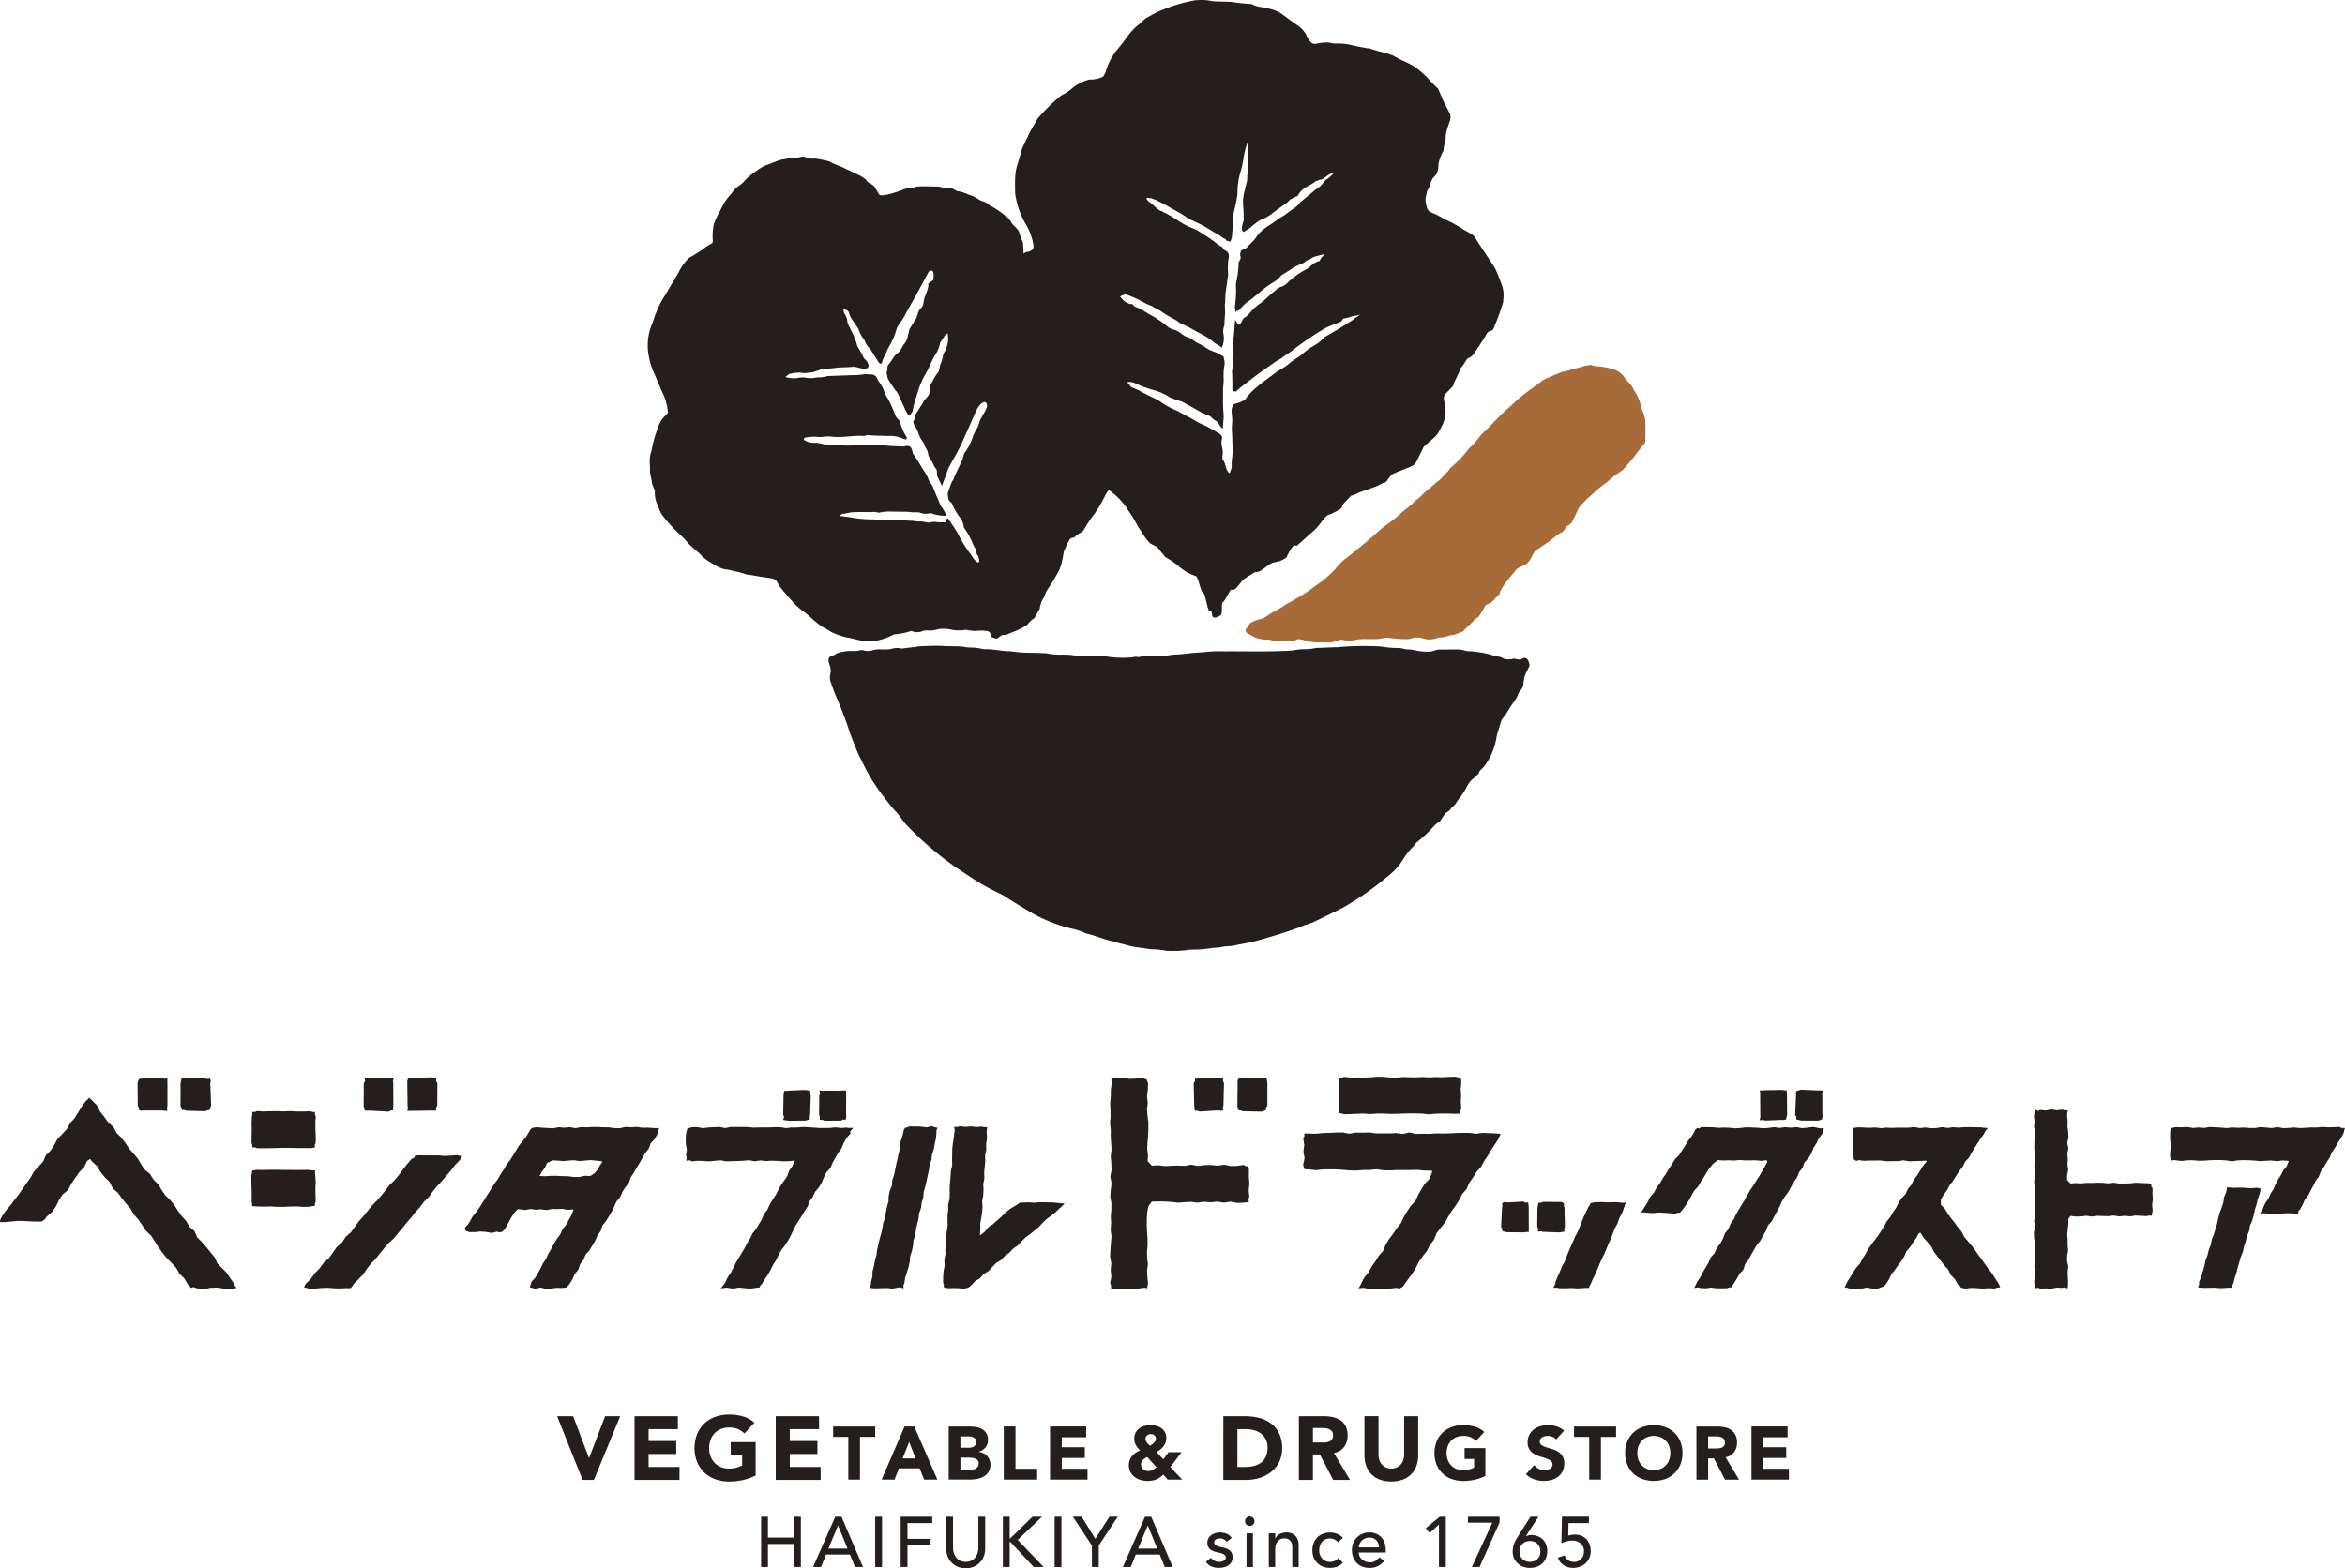 <svg id="グループ_7" data-name="グループ 7" xmlns="http://www.w3.org/2000/svg" xmlns:xlink="http://www.w3.org/1999/xlink" width="326.929" height="218.692" viewBox="0 0 326.929 218.692">
  <defs>
    <clipPath id="clip-path">
      <rect id="長方形_50" data-name="長方形 50" width="326.929" height="218.691" fill="none"/>
    </clipPath>
  </defs>
  <path id="パス_70" data-name="パス 70" d="M15.4,123.605l.285.1.32-.037,2.656,0,.32.047.381-.008-.067-.389.072-.313,0-3.139-.013-.319.011-.384-.392.086-.31-.1-2.656.057-.314.023-.281.045-.124.273-.088.322L15.224,123l.163.305Z" transform="translate(3.979 31.185)" fill="#241e1c"/>
  <path id="パス_71" data-name="パス 71" d="M20.149,123.6l.3-.023.308.115,2.656.067.314-.129.285-.042.076-.281.119-.318-.111-3.138.068-.326-.111-.314-.332.05-.308-.057-2.656-.042-.313.054-.357-.038-.135.671-.006,3.138.109.327Z" transform="translate(5.221 31.191)" fill="#241e1c"/>
  <path id="パス_72" data-name="パス 72" d="M40.324,123.693l.358.015.319-.015,2.656.149.317-.159.32-.032-.011-.324.04-.312-.014-3.139-.042-.31.114-.414-.406.044-.318-.109L41,119.157l-.319.015-.347.038.05.356-.183.31-.023,3.139Z" transform="translate(10.517 31.17)" fill="#241e1c"/>
  <path id="パス_73" data-name="パス 73" d="M45.011,123.746l.724-.009,2.657-.037.318.011.355-.018-.077-.363.194-.309.013-3.139-.17-.313.033-.352-.343-.061-.322-.1-2.657.12-.324-.044-.3.12-.116.3.009.324.039,3.139.067.317Z" transform="translate(11.777 31.163)" fill="#241e1c"/>
  <path id="パス_74" data-name="パス 74" d="M132.034,123.7l.367.019.32.106,2.656-.16.322.067.329-.068-.082-.344.1-.307.074-3.138-.138-.31.023-.318-.309-.066-.319-.1-2.656.052-.31.136-.338-.038v.333l-.174.315.073,3.138Z" transform="translate(34.523 31.168)" fill="#241e1c"/>
  <path id="パス_75" data-name="パス 75" d="M140.8,119.189l-.367-.045-.323-.018-2.656-.049-.317.131-.3.058-.095.293.015.32-.034,3.139.023.32.107.276.281.054.315.114,2.656.059.32-.12.28-.1-.015-.293.215-.308,0-3.139Z" transform="translate(35.787 31.168)" fill="#241e1c"/>
  <path id="パス_76" data-name="パス 76" d="M148.018,124.086l.323.038.317.1.915-.015.915-.048.917-.029.912.074.911-.071.913-.005.917.049.915-.008.916-.04.917-.02h.917l.917.032.915.1.919-.1.921-.015.922.006.922.033.321-.015.341-.043-.023-.347.14-.313-.071-.91.047-.912-.063-.914.09-.915-.076-.705-.385.006-.321-.1-.914.014-.916.056-.916-.03-.913.053-.911-.056-.914.044-.917-.01-.915-.03-.915.083-.919-.026-.917-.083-.917-.015-.915.086-.919.028-.92-.013-.924.02-.922-.11-.31.182-.352-.052.011.348-.021.314-.088.911.033.911v.914l.035.915.009.319Z" transform="translate(38.711 31.145)" fill="#241e1c"/>
  <path id="パス_77" data-name="パス 77" d="M141.914,131.443l-.319.028-.309-.194-.911.151-.91.013-.911-.187-.916.139-.912-.1-.914.02-.917.12-.915-.185-.916.174-.912-.042-.916.02-.919.054-.921-.119-.921.057-.582-.636.047-.9-.12-.9.064-.9.082-.9.03-.906-.009-.9-.111-.906-.076-.9.117-.907-.115-.907.114-.911.034-.91-.127-.317-.086-.266-.271-.032-.31-.232-.911.189-.911.033-.915-.158-.914-.047-.324.088-.346.071.011.355.03.315-.114.929-.005.929-.09.926.043.926.018.927-.077.926.1.929-.008.93.067.929.043.927-.106.929.079.929.04.93-.174.929.165.929-.1.931-.076.926.16.925-.009.927-.081.931.053.929-.066.93.116.932-.083.93-.067.932-.048.927.172.934-.087.934.092.937-.17.936.132.32-.005.389.384.043.326.006.91.056.912-.067.914.016.915-.106.31-.045.371.071.056-.358.053-.324-.083-.89-.049-.895.129-.892-.122-.892-.008-.895.083-.893-.014-.895-.068-.891-.034-.9,0-.9.054-.9.164-.9.481-.655.911-.026.91.011.911.056.915.107.914-.073.913-.039.916.107.915-.122.916.081.912-.107.917.154.919-.148.921.184.921-.042.327-.033.4-.05-.071-.409.13-.314-.091-.91.1-.912-.077-.913.016-.915-.026-.323Z" transform="translate(32.104 31.158)" fill="#241e1c"/>
  <path id="パス_78" data-name="パス 78" d="M27.894,127.855l.332-.006.313.117.93.015.927-.01.93-.025.925-.023.931.009.931.015.934,0,.935.019.657-.1-.032-.346.138-.312V126.3l-.044-.911-.015-.915.068-.914-.119-.315,0-.334-.337.008-.313-.112-.93.045-.927,0-.93-.057-.925.043-.93-.032-.932.006-.934.037-.935-.057-.312.13-.338-.016.009.337-.061.314-.035.91.016.912-.016.914-.014.915.114.312Z" transform="translate(7.273 32.141)" fill="#241e1c"/>
  <path id="パス_79" data-name="パス 79" d="M36.3,134.342l.32-.018.016-.32.117-.314-.035-.911-.013-.911.039-.915-.056-.915-.048-.314.024-.365-.366.023-.314-.076h-.93l-.929.006-.929-.008-.926,0-.93-.021-.931,0-.935.023-.934-.013-.645.1-.034.327-.093.317.01.911.025.911.024.915-.01.915.063.315,0,.347.344.02.318.023.93.029.927-.032.93.061h.925l.93-.044.932-.015.934.067.935-.04Z" transform="translate(7.269 33.838)" fill="#241e1c"/>
  <path id="パス_80" data-name="パス 80" d="M12.2,121.585l-.236.2-.561.755-.491.8-.5.8-.623.71-.467.823-.633.7-.671.676-.444.838-.511.786-.667.678L6,130.24l-.641.7-.647.693-.459.834-.549.766L3.159,134l-.532.776-.577.749-.568.758L.864,137l-.544.78-.3.587-.009.076L0,138.487l.014.158.068.024.626-.006.944-.093.948-.087.95.035.953.057.953.011.4-.008.209-.188.206-.122.2-.336.746-.649.563-.782.433-.881.521-.814.767-.635.439-.871.551-.8.553-.795.679-.709.432-.887.416-.251.262.357.7.651.485.819.6.732.683.664.415.874.733.628.541.775.594.732.628.71.472.826.625.707.53.782.538.781.686.665.521.791.507.806.554.768.585.743.678.67.647.7.478.833.686.675.481.832.279.294.206.172.281-.13.381.149.993.174.99-.213.992-.038,1,.179.994.052.3-.09.375-.085-.242-.3-.107-.285-.532-.747-.5-.771-.647-.659-.656-.654-.384-.867-.593-.707-.578-.715-.6-.694-.657-.652-.381-.868-.707-.614-.459-.81-.622-.684-.53-.755-.495-.78-.587-.709-.667-.65-.521-.762-.481-.786-.65-.66-.5-.782-.738-.589-.5-.777-.476-.795-.6-.7-.6-.7-.507-.772-.565-.733-.669-.65-.432-.833-.709-.616-.538-.755-.579-.724-.426-.845-.64-.681-.225-.208-.255-.246Z" transform="translate(0 31.753)" fill="#241e1c"/>
  <path id="パス_81" data-name="パス 81" d="M170.906,125.3l-.929-.048-.929-.037-.929.122-.929-.117-.931-.006-.931.014-.93.056-.93.023-.93-.021-.932.069-.931-.024-.93.038-.931-.216-.932.208-.929-.117-.927.045-.93-.005-.932.005-.931-.131-.931.029-.934-.013-.934.153-.934-.174-.93.014-.935.045-.936.034-.939.09-.939-.02-.32-.023-.358.025.024.363-.16.314.141.911-.124.911.17.915-.2.915.072.326.121.312.324.016.314.015.941.106.94-.1.941-.019.943.006.939.061.938.085.939.018.944-.079h.941l.941-.107.944.149.943.016.944-.05.94,0h.945l.946-.029.949.1.95.009.206.067-.057.208-.333.874-.661.665-.474.785-.456.8-.381.842-.646.675-.5.765-.469.784-.387.839-.573.723-.516.757-.555.733-.486.781-.341.872-.62.693-.481.78-.532.752-.438.815-.594.717-.423.828-.119.275-.255.373.456-.038.293-.021.914.189.917-.032.92-.015.921-.043.922-.1.389.114.247-.145.223-.154.222-.314.535-.762.564-.743.484-.8.415-.843.543-.758.575-.737.428-.833.567-.746.35-.884.564-.744.583-.734.472-.806.472-.8.553-.748.5-.781.416-.844.623-.708.376-.867.534-.77.5-.791.632-.7.443-.823.526-.775.472-.813.527-.78.507-.792.1-.284.144-.3Z" transform="translate(37.689 32.757)" fill="#241e1c"/>
  <path id="パス_82" data-name="パス 82" d="M54.985,127.667l-.867.053-.864.059-.868-.077-.869,0-.872,0-.871-.018-.693.052-.115.281-.4.189-.613.723-.583.749-.561.765-.6.729-.693.654-.579.752-.592.742-.626.705-.662.679-.6.732-.585.744-.637.7-.555.77-.556.775-.726.628-.519.8-.728.63-.545.785-.565.765-.712.638-.564.771-.666.686-.553.786-.686.673-.187.324-.063.225.291.023.289.1.867.028.864-.09.868-.039.869.066.872.03.871-.042h.41l.273.005.184-.2.22-.355.673-.671.667-.678.522-.8.59-.739.665-.678.585-.747.6-.732.614-.715.714-.635.6-.738.613-.72.583-.744.627-.708.579-.756.647-.7.569-.761.685-.666.54-.787.606-.732.647-.694.616-.727.627-.719.577-.766.671-.685.2-.313.135-.251-.353-.035Z" transform="translate(8.795 33.416)" fill="#241e1c"/>
  <path id="パス_83" data-name="パス 83" d="M169.7,133.348l-.069-.443-.386.052-.251-.17-2.246.135-.294-.082-.435.153.023.365-.042.276-.135,2.656.115.274.082.367.622.139,2.284.025.755-.068v-.768l-.013-2.621Z" transform="translate(43.413 34.756)" fill="#241e1c"/>
  <path id="パス_84" data-name="パス 84" d="M87.361,124.751l2.253-.021.283-.068.385-.129-.05-.366.063-.218.091-2.66v-.03L90.3,121l.023-.432-.758-.11-2.231.093-.238.034-.394.005-.106.424-.061,2.935.146.237-.154.453Z" transform="translate(22.648 31.528)" fill="#241e1c"/>
  <path id="パス_85" data-name="パス 85" d="M90.591,124.588l.419.033.27.11,2.3-.013.242-.16.37.063.114-.459-.045-.275L94.279,121l-.013-.459-.5-.032-.242.034-2.245-.009-.235.04-.508-.058.1.471-.109.2-.024,2.7.1.29Z" transform="translate(23.689 31.542)" fill="#241e1c"/>
  <path id="パス_86" data-name="パス 86" d="M194.945,124.644l.262.078,2.226-.091.288.018.4-.081.061-.358.077-.286-.016-2.648-.038-.738-.76-.085-2.228.044-.251.025-.507.005.044.493,0,.265.015,2.628.018.238-.1.521Z" transform="translate(50.891 31.527)" fill="#241e1c"/>
  <path id="パス_87" data-name="パス 87" d="M198.523,124.205l-.024.35.649.173,2.288.013.309-.045.351-.131.074-.384-.027-.274v-2.638l-.03-.232.093-.5-.529-.01-.257,0-2.243-.1-.669.2-.037.4v.255l-.119,2.674Z" transform="translate(51.918 31.521)" fill="#241e1c"/>
  <path id="パス_88" data-name="パス 88" d="M260.24,124.624l-.8-.006-1.538.091-.819-.087-.776.064-.746.035-.815-.148-.794.135-.765-.077-.828-.059-.756.127-.77-.006-.806-.066-.762.043-.82-.053-.747.095-.789-.069-1.618-.091-.763.136-.792-.069-.766.074-.806-.139-.777.045-.826-.019-.686.136-.072.434-.024,1.054.085.734-.025.753-.064.795.081.767.483-.082,1.035.129.787-.1.766-.006.8.068.792-.011.778-.057.776-.026.77,0,.762.042.815.14.789-.145.777-.021.779.009.776.044.816.087.776-.058.761-.033.83.087.755-.1.775.064.074.013-.285.751-.493.577-.324.644-.4.635-.349.664-.278.652-.413.646-.279.649-.449.636-.317.7-.067.213-.356.534.881,0,.751.12.763.019.712-.12.719-.038.723.018.752.064.066-.415.187-.148.408-.736.293-.678.486-.609.324-.67.375-.667.313-.656.454-.611.274-.72.445-.638.371-.647.439-.664.259-.675.448-.641.356-.655.434-.646.392-.7.081-.25.028-.189.114-.341-.5-.009-.25-.141-1.6.053-.814-.062Z" transform="translate(62.76 32.598)" fill="#241e1c"/>
  <path id="パス_89" data-name="パス 89" d="M172.9,137.085l.744-.111-.01-.437.081-.264-.064-2.645-.085-.278.019-.339-.387-.18-.307.009-2.213-.016-.3.117-.36.01-.132.679-.032,2.666.146.246-.062.434.463-.04.226.067,2.257.081Z" transform="translate(44.458 34.766)" fill="#241e1c"/>
  <path id="パス_90" data-name="パス 90" d="M98.766,124.681H98.46l-.266-.044-.756.053-.806-.088-.751.079-.763.016-.758-.005-1.546-.12-.786-.015-.753.066-.79,0-.744.086-.77-.122-.781-.013-.758.042-.768,0h-.771l-.743.024-.789-.085-2.348,0-.734.154-.775-.159-1.562.066-.744.107-.778-.144-.776-.006-.654.222-.164.621-.057.775.015.792.148.731-.121.77.083.274-.028.507.477-.067.259.154.83-.082.789.024.823.052,1.565-.154.8.154L83,129.3l.806-.037.768-.079.8.159.8-.126.8.09.776-.052.792.03.818.059.818-.02.744-.083.049.028-.341.753-.443.641-.274.77-.9,1.273-.719,1.36-.437.651-.4.686-.305.694-.478.6-.294.751-.418.664-.366.652-.522.646-.332.688-.415.674-.356.683-1.207,2.021-.694,1.378-.463.674-.326.7-.111.187-.524.641.795-.1.983.131.742-.141,1.493.154.761-.083.269-.063.347,0,.14-.286.2-.2.425-.7.448-.661.39-.689.336-.685.432-.679.324-.7.381-.656.491-.635.435-.669.376-.7.671-1.4.843-1.317.394-.661.455-.688.266-.724.461-.647.315-.69.53-.6.4-.7.289-.718.352-.674.529-.575.329-.765.753-1.345.476-.635.308-.758.37-.659.573-.667-.028-.293.426-.5Z" transform="translate(19.832 32.599)" fill="#241e1c"/>
  <path id="パス_91" data-name="パス 91" d="M224.3,144.858l-.495-.6-.907-1.295-.472-.618-.449-.665-.486-.635-1-1.177-.384-.748-.5-.6-.464-.651-.493-.609-.454-.632-.406-.689-.56-.544.021-.763.373-.618.476-.656.352-.673.486-.642.842-1.307.511-.654.333-.691.53-.561.391-.727.415-.671.854-1.32.466-.643.1-.251.4-.53-.66-.033-.278-.054-1.556-.03-.787.005-.749.063-.813-.056-.751.1-.777-.114-.778.132-.747.021-.814-.1-.749.082-.777-.144-.784.088-.773,0-.789-.006-.76.039-.8-.039-.736.074-.813-.1-.762.045-1.6-.066-.718.1-.018.425-.058.289.045.776.019.751-.018.778.058.78.043.231.008.322.367.25.317-.12.767.091.776-.037.784,0,.758-.005.815.106.776-.023.814.009.753-.119.79.138,2.328-.079.122.026-.02.1-.474.585-.805,1.3-.5.646-.318.686-.491.574-.324.734-.556.556-.438.661-.32.676-.449.65-.367.65-.516.631-.349.676-.834,1.291-.951,1.239-.449.657-.365.673-.434.666-.342.674-.526.588-.445.655-.39.667-.432.652-.087.251-.26.462.763.208,1.62,0,.736-.148.779.153.772-.02.782-.3.32-.3L210,145.8l.315-.67.491-.617.437-.632.479-.63.429-.681.288-.7.52-.587.409-.65.466-.654.343-.621.189-.057.059.042.43.673,1.051,1.192.36.751.978,1.279.506.637.522.585.339.72.593.617.394.686.3.23.135.238.323.083.376.045.771-.086.8.035.835.067.777-.072.853.061.25-.12.5-.053-.232-.514Z" transform="translate(53.347 32.602)" fill="#241e1c"/>
  <path id="パス_92" data-name="パス 92" d="M205.315,124.541l-.8.107-.753.071-.777-.146-.767.079-.814-.072-.755.1-.775-.1-.787.1-.743.059-.79-.083-1.583-.062-.766.1-.752.044-.786-.074-.795-.034-.749.047-.8-.088-1.628-.019-.276.2-.246-.09-.305.233-.126.329-.392.65-.512.636-.392.671-.833,1.282-.585.6-.408.664-.439.662-.39.669-.463.659-.376.665-.487.65-.357.664-.522.6-.36.742-.882,1.394,1.653.11.747-.077.771.032,1.586.116.327-.12.307,0,.438-.515.453-.627.406-.655.718-1.318.524-.539.39-.689.434-.642.376-.652.415-.622.467-.564.68-.519.717.058.748-.033.794.043.729-.085.78.062,1.512-.015.792.081.691-.1.1.117.023.136-.342.628-.768,1.337-.433.656-.394.656-.454.655-.755,1.345-.41.66-.8,1.358-.313.68-.467.673-.281.7-.487.588-.285.775-.356.659-.491.618-.322.736-.515.569-.329.752-.8,1.358-.346.684-.448.676-.39.808.6-.085.193.087.834.047.713-.107.738.1.746.006.742-.013.339-.117.284-.019.751-1.2.352-.671.545-.558.264-.81.483-.621.353-.686.772-1.327.516-.644.367-.681.419-.7.262-.714.531-.6,1.11-2.074.314-.7.4-.652.485-.647.739-1.358.461-.638.3-.757.476-.6.278-.772.553-.587.413-.7.28-.71.424-.684.333-.681.482-.635.226-.8-.479.056Z" transform="translate(47.466 32.598)" fill="#241e1c"/>
  <path id="パス_93" data-name="パス 93" d="M180.955,132.906l-.9-.049-.838.037-.869-.045-.884.021-.63.129-.114.29-.191.245-.664,1.383-.831,2.1-.373.685-.922,2.1-.545,1.4-.382.693-.274.7-.329.705-.281.715-.02.276-.285.5.3,0h.271l.291.072.861.008.837-.032.878.05.85-.054.691-.019.129-.347.154-.276.293-.688.361-.69.568-1.4.312-.689.341-.691.584-1.4.326-.7.524-1.4.39-.7.232-.7.39-.7.541-1.522-.573.04Z" transform="translate(44.922 34.772)" fill="#241e1c"/>
  <path id="パス_94" data-name="パス 94" d="M117.645,135.066l-.755.066-.8-.049-.789.028-.458.029-.165.165-1.148.7-.62.511-.564.545-1.16,1.038-.66.447-.526.636-.556.461-.081-.006-.03-.056.059-.753-.008-.767.267-1.592.054-.815-.052-.753.148-.809.04-.811-.035-.757.159-.828-.032-.778.153-1.607-.029-.756.167-.828-.013-.773.12-.831-.047-.795v-.236l.068-.506-.481.01-.262-.078-.761.057-.8-.088-.728.069-.808-.09-.278.1-.5-.006.111.5-.066.242-.078.76-.126.776-.091.789-.021,1.56.013.734-.187.8-.042.77-.132,1.566.015.772-.01.736-.2.809,0,.756-.092.79v.779l.009.749-.134.787-.178,2.341.011.743-.154.79.048.785-.158.772-.054.791-.014.823.111.259-.027.356.384.14.332.029.669-.029.671.02.709.069.588-.121.241-.131.291-.269.512-.544.654-.381.526-.613.65-.377,1.066-1.133.671-.41.551-.568.651-.481.5-.548.674-.469.525-.568.53-.53.642-.461,1.229-1,.519-.568.544-.525.638-.467.623-.5.55-.532.222-.177.491-.495-1.6-.158Z" transform="translate(27.277 32.578)" fill="#241e1c"/>
  <path id="パス_95" data-name="パス 95" d="M105.1,124.593l-.283-.13-.81.155-.775-.1-1.614-.025-.286.139-.271.045-.184.25-.067.338-.185.725-.249.727-.039.787-.191.748L100,129l-.184.751-.294,1.474-.26.726-.048.794-.305.722-.158.777-.023.733-.213.751-.155.76-.088.719-.278.758-.116.746-.17.738-.209.746-.358,1.51-.091.736-.213.755-.131.743-.206.785-.018.743-.209.78.029.241-.255.519.617.064.273.009,1.542-.05.811.085.816-.156.216-.048.491.18.018-.512.11-.217.114-.785.477-1.476.162-.77.058-.747.247-.732.149-.766.066-.723.269-.768.072-.743.366-1.508.072-.722.275-.765.09-.731.228-.77.053-.733.212-.744.185-.751.148-.746.178-.762.1-.729.255-.765.085-.728.252-.761.125-.748.182-.778.056-.8-.016-.214.16-.421Z" transform="translate(25.139 32.577)" fill="#241e1c"/>
  <path id="パス_96" data-name="パス 96" d="M241.262,134.416l.019-.823-.183-.244,0-.3-.322-.143-1.085-.033-.789-.045-.743.087-1.493.039-.785-.124-.749.092-.776-.079-.773-.015-.751.034-.785-.013-.737.076-.792-.044-.688.052-.471-.459,0-.642.153-.781-.1-.749.042-.775-.057-.712.139-.787-.156-.748.173-.737-.039-.795-.1-.728.029-.785-.086-.729.013-.242.088-.521-.478-.019-.3-.086-.77.086-.768-.116-.766.153-.795-.085-.235.146-.487-.174-.028.526-.091.3.077.778-.059.8.164.767-.107.762-.025,1.565.138,1.5-.134.8.1.77-.032.758-.1.8.143.762-.032.784.01.765-.025.782.025,1.517-.116.8.135.771-.163.778.011.806.144.755-.056.767.01.789.071.731-.124.816.048.766-.013.771-.05.826.047.241.009.545.5-.063.257.115.782-.03.784.044.761-.156.773.044.237-.081.507.154.056-.57,0-.281-.057-1.459.093-.773-.168-.733,0-.715.141-.768-.072-.751.008-.76-.067-.71.174-1.519,0-.689.3-.382.685.087.776-.018.736-.093.763.111.758-.1,1.549.045.738-.088.76.12.749-.076.808.068.727-.111,1.571.081.262-.077.423.014.141-.737-.081-.744.1-.791Z" transform="translate(58.822 32.092)" fill="#241e1c"/>
  <path id="パス_97" data-name="パス 97" d="M251.143,131.269l-1.055.076-.813-.071-.814-.015-.775.023-.288-.043-.5-.015-.09.613-.31.761-.109.743-.236.724-.289.742-.353,1.486-.437,1.466-.293.749-.148.734-.276.744-.182.729-.286.751-.143.746-.434,1.476-.307.765.025.271-.153.459.782.056,1.589-.021.831.067,1.072-.069.421.009.09-.386.134-.226.188-.772.241-.734.182-.733.413-1.438.3-.736.159-.728.238-.737.178-.714.3-.748.119-.715.317-.728.2-.743.158-.733.235-.744.164-.729.266-.751.17-.707Z" transform="translate(63.573 34.347)" fill="#241e1c"/>
  <path id="パス_98" data-name="パス 98" d="M76.888,124.642l-.747.018-.816-.121-.751.059-.8-.056-.758.185-.755-.01-.8-.109-.767-.009-.782-.042-.792-.005-.758.049-.819-.026-.744.151-.768-.148-.77.078-.8-.072-.782.154-1.537-.083-.814-.08-.326.077-.26.039-.236.217-.572.988-1.009,1.244-.809,1.349-.415.652-.506.645-.375.675-.462.665-.366.675-.487.642-2.093,3.347-.467.635-.5.627-.366.646-.262.434-.319.32-.174.307.244.352.211-.023.172.132.847-.01.739-.081.756.056.81.145.763-.179.331.11.4-.115.389-.392.872-1.62.488-.715.4-.411,1.056.119.738-.135.752.1.7-.068.771.119.732-.156.748.006.707-.021.77.138.72-.061.087.043-.326.8-.72,1.318-.5.6-.312.724-.469.636-.41.667-.352.676-.411.679-.3.681-.444.662-.329.69-.747,1.316-.531.59-.256.777.762.207.736-.172.723.187.781-.042.709-.106.773.03.594-.076.231-.208.233-.265.418-.689.305-.7.486-.593.273-.786.476-.644.29-.7.532-.6.811-1.358.308-.688.447-.643.255-.782.49-.608.818-1.346.65-1.4.5-.585.319-.744.415-.643.49-.623.27-.767.432-.669.382-.676.424-.671.751-1.34.5-.618.288-.773.551-.6.391-.688.209-.828-.517.018Zm-6.357,4.8-.347.5-.3.554-.424.5-.616.408-.751-.052-.772.185-.766-.011-.808-.107-.779-.009-.8-.043-.8,0-.776.049-.794-.03.309-.6.444-.548.262-.652.784-.376.708.03.8.077.753-.085.728-.039.8.115,1.5-.139,1.507.151.109.03Z" transform="translate(13.434 32.597)" fill="#241e1c"/>
  <path id="パス_99" data-name="パス 99" d="M88.688,167.624v2.913H85.051v-2.913H84.1v7.015h.951v-3.21h3.638v3.21h.951v-7.015Z" transform="translate(22.012 43.874)" fill="#241e1c"/>
  <path id="パス_100" data-name="パス 100" d="M93.309,168.852h.02l1.308,3.22H91.981Zm-.376-1.229-3.093,7.015h1.11l.694-1.734h3.339l.7,1.734H96.8l-3-7.015Z" transform="translate(23.515 43.874)" fill="#241e1c"/>
  <rect id="長方形_48" data-name="長方形 48" width="0.951" height="7.015" transform="translate(122.018 211.498)" fill="#241e1c"/>
  <path id="パス_101" data-name="パス 101" d="M99.518,167.624v7.015h.951v-3.032h3.221v-.892h-3.221v-2.2h3.458v-.892Z" transform="translate(26.048 43.874)" fill="#241e1c"/>
  <g id="グループ_6" data-name="グループ 6" transform="translate(0)">
    <g id="グループ_5" data-name="グループ 5" clip-path="url(#clip-path)">
      <path id="パス_102" data-name="パス 102" d="M105.5,167.623v4.3a2.776,2.776,0,0,0,.09.679,1.956,1.956,0,0,0,.3.648,1.6,1.6,0,0,0,.545.486,1.936,1.936,0,0,0,1.664,0,1.611,1.611,0,0,0,.545-.486,1.982,1.982,0,0,0,.3-.648,2.772,2.772,0,0,0,.088-.679v-4.3h.951v4.449a2.88,2.88,0,0,1-.208,1.115,2.645,2.645,0,0,1-.574.868,2.566,2.566,0,0,1-.862.564,2.992,2.992,0,0,1-2.141,0,2.553,2.553,0,0,1-.862-.564,2.648,2.648,0,0,1-.575-.868,2.9,2.9,0,0,1-.207-1.115v-4.449Z" transform="translate(27.366 43.874)" fill="#241e1c"/>
      <path id="パス_103" data-name="パス 103" d="M110.812,167.623h.951v3.032h.078l3.1-3.032h1.329l-3.39,3.24,3.617,3.776h-1.387l-3.272-3.509h-.078v3.509h-.951Z" transform="translate(29.004 43.874)" fill="#241e1c"/>
      <rect id="長方形_49" data-name="長方形 49" width="0.951" height="7.017" transform="translate(147.031 211.497)" fill="#241e1c"/>
      <path id="パス_104" data-name="パス 104" d="M121.2,171.646l-2.656-4.024h1.219l1.913,3.082,1.972-3.082h1.16l-2.656,4.024v2.993H121.2Z" transform="translate(31.029 43.874)" fill="#241e1c"/>
      <path id="パス_105" data-name="パス 105" d="M127.161,167.624h.862l3,7.015h-1.11l-.7-1.734h-3.34l-.694,1.734H124.07Zm1.7,4.449-1.308-3.22h-.02l-1.327,3.22Z" transform="translate(32.474 43.874)" fill="#241e1c"/>
      <path id="パス_106" data-name="パス 106" d="M136.145,170.665a1.371,1.371,0,0,0-.391-.332,1.125,1.125,0,0,0-.57-.134,1.083,1.083,0,0,0-.55.134.426.426,0,0,0-.232.391.449.449,0,0,0,.132.337,1.022,1.022,0,0,0,.318.208,1.853,1.853,0,0,0,.391.119l.357.069a4.04,4.04,0,0,1,.54.169,1.5,1.5,0,0,1,.437.257,1.123,1.123,0,0,1,.288.386,1.334,1.334,0,0,1,.1.555,1.307,1.307,0,0,1-.169.68,1.4,1.4,0,0,1-.435.459,1.833,1.833,0,0,1-.609.257,2.968,2.968,0,0,1-.689.079,2.729,2.729,0,0,1-1.026-.178,1.842,1.842,0,0,1-.787-.654l.674-.555a2.747,2.747,0,0,0,.486.386,1.2,1.2,0,0,0,.654.169,1.774,1.774,0,0,0,.342-.034,1.086,1.086,0,0,0,.307-.11.662.662,0,0,0,.218-.188.436.436,0,0,0,.085-.264.458.458,0,0,0-.124-.327.9.9,0,0,0-.3-.2,2.122,2.122,0,0,0-.367-.12c-.129-.029-.242-.054-.341-.074a5.553,5.553,0,0,1-.545-.159,1.638,1.638,0,0,1-.455-.237,1.093,1.093,0,0,1-.318-.376,1.213,1.213,0,0,1-.119-.565,1.287,1.287,0,0,1,.153-.64,1.379,1.379,0,0,1,.406-.45,1.853,1.853,0,0,1,.575-.267,2.431,2.431,0,0,1,.65-.09,2.364,2.364,0,0,1,.911.179,1.443,1.443,0,0,1,.694.594Z" transform="translate(34.878 44.331)" fill="#241e1c"/>
      <path id="パス_107" data-name="パス 107" d="M137.571,168.261a.659.659,0,1,1,.193.462.627.627,0,0,1-.193-.462m.208,1.686h.892v4.7h-.892Z" transform="translate(36.008 43.87)" fill="#241e1c"/>
      <path id="パス_108" data-name="パス 108" d="M140.194,169.486h.892v.723h.02a1.312,1.312,0,0,1,.584-.609,1.937,1.937,0,0,1,.961-.233,2.043,2.043,0,0,1,.65.1,1.487,1.487,0,0,1,.545.322,1.565,1.565,0,0,1,.371.56,2.15,2.15,0,0,1,.139.808v3.023h-.892v-2.776a1.564,1.564,0,0,0-.09-.559,1.019,1.019,0,0,0-.238-.377.864.864,0,0,0-.341-.207,1.235,1.235,0,0,0-.4-.066,1.462,1.462,0,0,0-.515.09,1.068,1.068,0,0,0-.416.283,1.344,1.344,0,0,0-.278.49,2.253,2.253,0,0,0-.1.7v2.419h-.892Z" transform="translate(36.695 44.33)" fill="#241e1c"/>
      <path id="パス_109" data-name="パス 109" d="M148.6,170.732a1.881,1.881,0,0,0-.521-.391,1.453,1.453,0,0,0-.65-.134,1.433,1.433,0,0,0-.638.134,1.294,1.294,0,0,0-.456.366,1.653,1.653,0,0,0-.278.536,2.081,2.081,0,0,0-.095.628,1.745,1.745,0,0,0,.11.62,1.541,1.541,0,0,0,.307.51,1.416,1.416,0,0,0,.477.343,1.51,1.51,0,0,0,.623.124,1.417,1.417,0,0,0,.644-.134,1.629,1.629,0,0,0,.5-.392l.635.635a2,2,0,0,1-.808.555,2.817,2.817,0,0,1-.977.168,2.688,2.688,0,0,1-1-.178,2.275,2.275,0,0,1-.777-.5,2.2,2.2,0,0,1-.506-.773,2.7,2.7,0,0,1-.179-1,2.73,2.73,0,0,1,.179-1,2.232,2.232,0,0,1,1.273-1.293,2.648,2.648,0,0,1,1.006-.183,2.679,2.679,0,0,1,.985.183,2.185,2.185,0,0,1,.819.56Z" transform="translate(37.955 44.332)" fill="#241e1c"/>
      <path id="パス_110" data-name="パス 110" d="M150.334,172.162a1.169,1.169,0,0,0,.134.559,1.394,1.394,0,0,0,.352.432,1.6,1.6,0,0,0,.5.278,1.786,1.786,0,0,0,.594.1,1.325,1.325,0,0,0,.723-.193,2.382,2.382,0,0,0,.567-.511l.674.515a2.48,2.48,0,0,1-2.082.961,2.573,2.573,0,0,1-1.006-.188,2.209,2.209,0,0,1-.763-.52,2.307,2.307,0,0,1-.481-.784,2.764,2.764,0,0,1-.168-.975,2.563,2.563,0,0,1,.183-.977,2.422,2.422,0,0,1,.506-.784,2.306,2.306,0,0,1,.767-.52,2.483,2.483,0,0,1,.972-.188,2.318,2.318,0,0,1,1.055.218,2.088,2.088,0,0,1,.71.569,2.3,2.3,0,0,1,.4.792,3.34,3.34,0,0,1,.124.9v.317Zm2.814-.714a1.877,1.877,0,0,0-.095-.544,1.2,1.2,0,0,0-.252-.433,1.172,1.172,0,0,0-.421-.286,1.534,1.534,0,0,0-.588-.1,1.44,1.44,0,0,0-.6.122,1.465,1.465,0,0,0-.752.763,1.221,1.221,0,0,0-.1.481Z" transform="translate(39.1 44.331)" fill="#241e1c"/>
      <path id="パス_111" data-name="パス 111" d="M159.38,168.713l-1.287,1.189-.555-.664,1.952-1.615h.842v7.017h-.951Z" transform="translate(41.234 43.874)" fill="#241e1c"/>
      <path id="パス_112" data-name="パス 112" d="M165.6,168.456h-3.4v-.833h4.411v.813l-2.8,6.2h-1.07Z" transform="translate(42.455 43.874)" fill="#241e1c"/>
      <path id="パス_113" data-name="パス 113" d="M168.975,170.34h.04a1.742,1.742,0,0,1,.772-.159,2.4,2.4,0,0,1,.763.129,2.031,2.031,0,0,1,.7.4,2.079,2.079,0,0,1,.51.694,2.331,2.331,0,0,1,.2,1,2.518,2.518,0,0,1-.193,1.026,2.1,2.1,0,0,1-1.283,1.184,2.857,2.857,0,0,1-.931.149,2.688,2.688,0,0,1-.931-.158,2.272,2.272,0,0,1-.763-.457,2.165,2.165,0,0,1-.714-1.644,3.313,3.313,0,0,1,.049-.6,2.816,2.816,0,0,1,.144-.51,3.782,3.782,0,0,1,.223-.476c.085-.155.182-.319.286-.491l1.775-2.8h1.119Zm-.882,2.13a1.6,1.6,0,0,0,.1.584,1.319,1.319,0,0,0,.3.462,1.358,1.358,0,0,0,.461.3,1.664,1.664,0,0,0,1.189,0,1.376,1.376,0,0,0,.462-.3,1.3,1.3,0,0,0,.3-.462,1.7,1.7,0,0,0,0-1.168,1.3,1.3,0,0,0-.3-.462,1.375,1.375,0,0,0-.462-.3,1.681,1.681,0,0,0-1.189,0,1.358,1.358,0,0,0-.461.3,1.318,1.318,0,0,0-.3.462,1.6,1.6,0,0,0-.1.584" transform="translate(43.748 43.874)" fill="#241e1c"/>
      <path id="パス_114" data-name="パス 114" d="M176.459,168.515h-2.844l-.03,1.754a1.115,1.115,0,0,1,.2-.059c.085-.02.172-.037.261-.05s.178-.023.262-.029.159-.01.22-.01a2.318,2.318,0,0,1,.9.168,2.023,2.023,0,0,1,.689.476,2.112,2.112,0,0,1,.442.734,2.794,2.794,0,0,1,.154.941,2.278,2.278,0,0,1-.194.951,2.222,2.222,0,0,1-.531.734,2.339,2.339,0,0,1-.781.469,2.759,2.759,0,0,1-.963.164,2.349,2.349,0,0,1-1.287-.366,2.017,2.017,0,0,1-.823-1.051l.95-.327a1.439,1.439,0,0,0,.507.7,1.4,1.4,0,0,0,.8.213,1.467,1.467,0,0,0,.534-.1,1.261,1.261,0,0,0,.435-.283,1.363,1.363,0,0,0,.3-.45,1.614,1.614,0,0,0,.11-.606,1.4,1.4,0,0,0-.472-1.154,1.884,1.884,0,0,0-1.223-.381,3.148,3.148,0,0,0-.68.095,3.4,3.4,0,0,0-.768.271l.081-3.7h3.765Z" transform="translate(45.054 43.874)" fill="#241e1c"/>
      <path id="パス_115" data-name="パス 115" d="M175,72.216a4.716,4.716,0,0,0,1.315-.262,1.178,1.178,0,0,1,.466-.049q1-.011,2.01-.01a4.3,4.3,0,0,1,1.519.159,1.765,1.765,0,0,0,.584.072,15.1,15.1,0,0,1,2.908.463,6.507,6.507,0,0,0,1.369.331l.631.3a3.324,3.324,0,0,0,1.3-.047c.087-.035.22.044.333.062.192.029.386.052.543.073l.588-.269c.568.143.643.612.722,1.107-.115.233-.238.479-.357.728a4.11,4.11,0,0,0-.493,1.681A1.617,1.617,0,0,1,188,77.627a1.464,1.464,0,0,0-.312.492,3.12,3.12,0,0,1-.3.638c-.319.5-.693.959-.982,1.471a10.758,10.758,0,0,1-1.02,1.474c-.169.538-.349,1.1-.519,1.662a4.942,4.942,0,0,0-.2.8,9,9,0,0,1-1.346,3.5,4.062,4.062,0,0,1-.911,1.069c-.107.09-.143.266-.27.52a1.764,1.764,0,0,0-.315.312,2.092,2.092,0,0,1-.452.365,2.8,2.8,0,0,0-.405.424,3.291,3.291,0,0,0-.385.593,9.756,9.756,0,0,1-1.152,1.779,6.926,6.926,0,0,0-.471.679c-.165.283-.493.411-.645.679-.17.3-.464.413-.78.657-.217.319-.481.709-.775,1.141a3.738,3.738,0,0,0-.705.521,18.448,18.448,0,0,1-2.387,2.279,2.746,2.746,0,0,0-.332.332c-.077.088-.119.215-.206.286a9.7,9.7,0,0,0-1.594,2.04,8.539,8.539,0,0,1-1.994,2.151,40.81,40.81,0,0,1-5.264,3.8,15.221,15.221,0,0,1-1.44.813c-1.231.616-2.472,1.213-3.712,1.812a8.973,8.973,0,0,1-1,.343c-.406.14-.8.327-1.206.476-1.664.6-4.122,1.351-5.851,1.818-1.026.278-2.077.408-3.109.649a5.658,5.658,0,0,1-.707.056,5.86,5.86,0,0,0-.818.1,5.1,5.1,0,0,1-.936.115,3.06,3.06,0,0,0-.471.04,16.372,16.372,0,0,1-2.82.225,2.662,2.662,0,0,0-.472.037,14.31,14.31,0,0,1-2.826.132,1.36,1.36,0,0,1-.352-.019,11.052,11.052,0,0,0-2-.2c-.2-.015-.391-.044-.585-.072-.271-.04-.541-.1-.814-.125a10.946,10.946,0,0,1-2.306-.463,14.369,14.369,0,0,1-1.591-.429c-1.243-.235-2.394-.777-3.62-1.067a3.325,3.325,0,0,1-.551-.211,8.956,8.956,0,0,0-1.572-.495,20.978,20.978,0,0,1-6-2.423c-1.184-.7-2.361-1.418-3.517-2.168a4.484,4.484,0,0,0-.623-.334,30.466,30.466,0,0,1-4.2-2.39c-1.124-.727-2.232-1.474-3.3-2.28a44.812,44.812,0,0,1-5.537-4.961,10.044,10.044,0,0,1-.66-.831,6.438,6.438,0,0,0-.492-.662A24.462,24.462,0,0,1,99.384,92.6a25.217,25.217,0,0,1-2.693-4.151c-.216-.42-.421-.845-.638-1.266-.561-1.086-.965-2.238-1.421-3.369A55.4,55.4,0,0,0,92.542,78.3c-.251-.62-.479-1.249-.694-1.883a2.117,2.117,0,0,1-.107-.694,5.568,5.568,0,0,1,.138-.809,5.442,5.442,0,0,0-.264-1.141A.875.875,0,0,1,91.652,73c.151-.2.376-.17.544-.262s.334-.207.507-.3a1.556,1.556,0,0,1,.326-.122,6.549,6.549,0,0,1,1.749-.226,3.682,3.682,0,0,0,1.284-.114.646.646,0,0,1,.338.03,2.282,2.282,0,0,0,1.278,0,3.3,3.3,0,0,1,1.167-.129c.236.013.472-.005.708,0a3.156,3.156,0,0,0,.932-.121,3.563,3.563,0,0,1,.7-.082c.235-.018.45.11.7.074.622-.092,1.248-.155,1.872-.233a5.794,5.794,0,0,1,.583-.083c1.023-.018,2.044-.1,3.07-.044.707.043,1.417.043,2.126.059a4.9,4.9,0,0,1,.939.088,5.885,5.885,0,0,0,.819.082,7.343,7.343,0,0,1,1.755.207.7.7,0,0,0,.233.03c1.187-.037,2.347.261,3.528.283a2.054,2.054,0,0,1,.353.025,16.58,16.58,0,0,0,2.7.179c.551.019,1.1.037,1.654.057a2.007,2.007,0,0,1,.471.029,9,9,0,0,0,2.23.175,11.215,11.215,0,0,1,1.765.136,7.3,7.3,0,0,0,1.177.056c.985.024,1.97.044,2.954.067a1.728,1.728,0,0,1,.353.028,14.558,14.558,0,0,0,3.178.116c.347.006.689-.193,1.045-.042a5.543,5.543,0,0,1,1.052-.119c.313.02.63,0,.945-.013.355-.01.709-.026,1.062-.037a5.574,5.574,0,0,0,1.523-.153.4.4,0,0,1,.116-.016c.946-.021,1.882-.148,2.821-.241.784-.077,1.57-.1,2.354-.193a18.885,18.885,0,0,1,2.124-.047c2.757-.019,5.515.068,8.272-.049a11.145,11.145,0,0,0,1.875-.164,8.309,8.309,0,0,1,1.295-.085,5.626,5.626,0,0,0,1.056-.107,4.313,4.313,0,0,1,.82-.078c.747-.034,1.5-.061,2.242-.088.078,0,.159.006.236,0a40.164,40.164,0,0,1,5.427-.131,7.431,7.431,0,0,1,1.291.126,12.194,12.194,0,0,0,1.412.107,4.247,4.247,0,0,1,1.282.155,1.731,1.731,0,0,0,.468.053,4.488,4.488,0,0,1,.472.029c.347.061.689.153,1.037.2.31.047.626.057,1.123.1m12.872,1.618-.04.066.059.01Z" transform="translate(23.961 18.68)" fill="#241e1c"/>
      <path id="パス_116" data-name="パス 116" d="M170.094,75.464a4.191,4.191,0,0,0-.683.532c-.455.544-1.026.969-1.448,1.481-.413.16-.777.3-1.143.445a.713.713,0,0,1-.226.067c-.6.005-1.128.333-1.725.339a1.648,1.648,0,0,0-.575.107,2.95,2.95,0,0,1-1.856.054,2.767,2.767,0,0,0-1.732-.018,1.754,1.754,0,0,1-.7.093,14.919,14.919,0,0,1-2.235-.148,2.324,2.324,0,0,0-1.052.032,3.341,3.341,0,0,1-.7.1c-.512.018-1.023.009-1.536.011a6.649,6.649,0,0,0-1.754.159,3.274,3.274,0,0,1-1.522-.045c-.077-.015-.155-.025-.227-.037l-1.43.4c-.6-.011-1.271-.013-1.938-.014a6.407,6.407,0,0,1-1.854-.305c-.481-.146-.913-.236-1.25.044-.733.021-1.363.028-1.991.062a4,4,0,0,1-1.514-.159c-.291-.1-.621.064-.921-.067a3.132,3.132,0,0,1-1.455-.435c-.242-.131-.491-.251-.728-.391a.519.519,0,0,1-.265-.52l.6-.893a5.6,5.6,0,0,1,1.595-.62,1.357,1.357,0,0,0,.428-.184,4.253,4.253,0,0,0,.5-.307c.791-.588,1.74-.917,2.511-1.538a14.1,14.1,0,0,0,1.436-.815,21.383,21.383,0,0,0,2.655-1.756,14.348,14.348,0,0,0,2.782-2.354,7.326,7.326,0,0,1,1.406-1.423c.249-.192.5-.38.746-.577.49-.395.977-.795,1.465-1.192.975-.795,1.915-1.631,2.859-2.464.293-.259.635-.463.944-.705a15.669,15.669,0,0,0,1.736-1.417,5.54,5.54,0,0,1,.63-.534,8.641,8.641,0,0,0,1.245-1.085.991.991,0,0,1,.173-.16c.588-.4,1.036-.955,1.58-1.406s1.075-.92,1.629-1.359c.5-.395.862-.914,1.322-1.34a2.661,2.661,0,0,1,.71-.773,14.621,14.621,0,0,0,1.942-2.058,3.1,3.1,0,0,1,.375-.453,10.442,10.442,0,0,0,1.412-1.581,7,7,0,0,1,.746-.753q1.158-1.179,2.313-2.361c.056-.057.117-.106.174-.16.536-.516,1.132-.965,1.654-1.5a15.07,15.07,0,0,1,1.638-1.348c.592-.455,1.2-.884,1.8-1.327a3.622,3.622,0,0,1,.565-.42c.853-.4,1.726-.755,2.6-1.1.789-.085,1.505-.447,2.28-.579a10.933,10.933,0,0,1,1.667-.386,2.733,2.733,0,0,0,.617.168,12.451,12.451,0,0,1,1.744.247,5.839,5.839,0,0,1,.68.175,2.809,2.809,0,0,1,1.746,1.31.584.584,0,0,0,.066.1,11.439,11.439,0,0,1,.794.869c.208.28.341.616.525.916a5.4,5.4,0,0,1,.791,1.819,7.569,7.569,0,0,0,.377,1.114,4.648,4.648,0,0,1,.283,1.5c.014.866.009,1.731-.04,2.618-.5.641-1.017,1.286-1.517,1.939S190.757,54.353,190.2,55c-.273.182-.572.371-.859.577-.223.16-.435.336-.647.511a7.977,7.977,0,0,1-.719.608,25.182,25.182,0,0,0-2.349,1.967c-.452.375-.842.825-1.255,1.245a2.283,2.283,0,0,0-.445.69c-.256.573-.536,1.137-.815,1.721a2.07,2.07,0,0,1-.679.486c-.139.2-.3.425-.448.642a.9.9,0,0,1-.182.163,9.98,9.98,0,0,0-1.533,1.1c-.733.53-1.484,1.03-2.29,1.563-.111.189-.254.423-.386.662a6.8,6.8,0,0,1-.331.622,5.2,5.2,0,0,1-.461.514l-1.317.678c-.549.665-1.148,1.34-1.673,2.078a5.1,5.1,0,0,0-.814,1.5c-.155.154-.352.346-.544.541a5.773,5.773,0,0,1-.579.585,4.108,4.108,0,0,1-.631.305,1.354,1.354,0,0,0-.207.167c-.135.25-.275.531-.437.8-.141.235-.305.457-.5.746" transform="translate(36.026 10.556)" fill="#a66b39"/>
      <path id="パス_117" data-name="パス 117" d="M140.327,43.315c-.16-.408-.314-.809-.473-1.209-.073-.183-.153-.362-.23-.544-.368-.257-.439-.744-.781-1.022a1.609,1.609,0,0,1-.57-.873.859.859,0,0,0-.264-.38,2.143,2.143,0,0,0-.574-.409,2.7,2.7,0,0,1-1.03-.765,3.241,3.241,0,0,0-.823-.665,24.571,24.571,0,0,0-2.661-1.25,9.291,9.291,0,0,1-2.1-.718,10.63,10.63,0,0,1-1.416-.211,3.1,3.1,0,0,0-.819-.069,12.778,12.778,0,0,1-2.118-.095,1.361,1.361,0,0,0-.343.006c-.2.016-.392.04-.565.059-.136-.045-.247-.091-.361-.119a1.711,1.711,0,0,1-1.2-1.042c-.03-.072-.057-.146-.1-.245a6.369,6.369,0,0,1,.119-2.329c-.032-.452-.058-.8-.078-1.156s-.034-.707-.044-.95a8.936,8.936,0,0,1-.531-1.432.979.979,0,0,0-.223-.408,4.563,4.563,0,0,0-.478-.521,1.839,1.839,0,0,1-.437-.546,2.634,2.634,0,0,0-.881-.927A13.147,13.147,0,0,0,119.3,24.13a2.858,2.858,0,0,0-1.123-.627,1.847,1.847,0,0,1-.423-.194,5.61,5.61,0,0,0-1.481-.707,5.522,5.522,0,0,0-1.626-.493l-.6-.352a9.063,9.063,0,0,1-1.832-.25.731.731,0,0,0-.235-.029c-.943.014-1.888-.078-2.831.014a.906.906,0,0,0-.344.067c-.4.223-.852.115-1.388.254a14.686,14.686,0,0,1-2.459.794,3.811,3.811,0,0,1-.7.1.559.559,0,0,1-.43-.12c-.25-.414-.495-.816-.7-1.16-.395-.363-.92-.45-1.131-.924-.3-.191-.585-.408-.9-.567-.665-.338-1.35-.637-2.019-.968-.7-.35-1.464-.569-2.153-.956a.8.8,0,0,0-.222-.076,12.414,12.414,0,0,0-1.848-.355,4.357,4.357,0,0,1-.461.021,4.927,4.927,0,0,1-.568-.145c-.228-.058-.458-.111-.676-.164a4.507,4.507,0,0,1-.814.162,3.45,3.45,0,0,0-1.507.185,4.459,4.459,0,0,0-1.474.391c-.337.1-.654.273-.99.373a5.221,5.221,0,0,0-1.549.831c-.32.228-.643.453-.944.708a5.7,5.7,0,0,0-.776.718,3.353,3.353,0,0,1-.794.7,3.127,3.127,0,0,0-.771.719,7.322,7.322,0,0,1-.522.641,6.824,6.824,0,0,0-1.054,1.553c-.132.241-.242.5-.377.734a9.593,9.593,0,0,0-.791,1.72,8.152,8.152,0,0,0-.146,2.33,1.283,1.283,0,0,1-.079.324c-.259.143-.5.262-.733.413s-.433.344-.66.5c-.357.242-.724.473-1.093.7-.269.165-.544.315-.748.432a6.977,6.977,0,0,0-1.375,1.86c-.348.661-.731,1.3-1.128,1.932-.336.534-.623,1.1-.966,1.624a13.408,13.408,0,0,0-1.2,2.43c-.215.55-.37,1.123-.6,1.666a7.566,7.566,0,0,0-.343,4.183,9.518,9.518,0,0,0,.729,2.362c.236.54.461,1.086.694,1.628.22.506.43,1.014.671,1.51a7.578,7.578,0,0,1,.419,1.345,9.063,9.063,0,0,1,.16,1.067,3.2,3.2,0,0,1-.307.339,3.688,3.688,0,0,0-1.1,1.784,17.147,17.147,0,0,0-.892,3.169,1.124,1.124,0,0,1-.066.226,3.886,3.886,0,0,0-.174,1.4c.009.355.044.71.032,1.064-.02.64.251,1.233.271,1.864l.41,1.041a4.056,4.056,0,0,0,.294,1.794c.154.4.323.8.5,1.2a1.978,1.978,0,0,0,.255.4,17.919,17.919,0,0,0,1.613,1.883c.636.645,1.324,1.244,1.909,1.93s1.356,1.2,1.976,1.859a5.016,5.016,0,0,0,1.023.8c.334.207.685.391,1.007.614a5.453,5.453,0,0,0,1.089.444,7.16,7.16,0,0,1,1.379.275,8,8,0,0,1,1.481.38,1.369,1.369,0,0,0,.338.1c.546.05,1.085.158,1.625.25.62.1,1.247.18,1.865.29a2.734,2.734,0,0,1,.537.211c.163.291.3.577.476.834.2.291.432.563.659.834.356.421.7.857,1.085,1.248a10.721,10.721,0,0,0,1.459,1.373A12.532,12.532,0,0,1,94.5,81.758a11.156,11.156,0,0,0,1.382,1.1c.358.236.775.385,1.117.657a9.247,9.247,0,0,0,2.43.868c.5.061.994.221,1.491.331a3.735,3.735,0,0,0,.7.127c.551.014,1.1,0,1.654-.016a1.6,1.6,0,0,0,.463-.074,9.748,9.748,0,0,0,2.189-.82,9.248,9.248,0,0,0,2.388-.482,1.893,1.893,0,0,0,1.537.03,1.835,1.835,0,0,1,.816-.086,3.355,3.355,0,0,0,1.282-.153,1.571,1.571,0,0,1,.463-.071,4.685,4.685,0,0,1,1.412.091,4.806,4.806,0,0,0,1.407.106c.275-.009.546-.048.786-.071a4.551,4.551,0,0,0,1.676.121,4.818,4.818,0,0,1,1.292.082.909.909,0,0,1,.283.158c.091.241.172.458.246.657.266.045.447.257.78.175.131-.093.32-.23.512-.365a.786.786,0,0,1,.642-.085c.386-.163.743-.326,1.11-.466a9.183,9.183,0,0,0,1.91-.966,6.107,6.107,0,0,1,.45-.517,6.388,6.388,0,0,1,.56-.43c.233-.408.468-.816.736-1.281a4.046,4.046,0,0,1,.511-1.5,3.589,3.589,0,0,0,.251-.532,3.106,3.106,0,0,1,.508-.929,23.3,23.3,0,0,0,1.274-2.121,5.126,5.126,0,0,0,.589-1.659c.1-.461.179-.926.242-1.278.179-.391.305-.68.438-.964.1-.213.207-.425.326-.628a.571.571,0,0,1,.473-.307,1,1,0,0,0,.226-.067,6.145,6.145,0,0,1,.541-.452,5.016,5.016,0,0,1,.558-.294c.093-.122.145-.183.188-.249a21.488,21.488,0,0,1,1.57-2.348,20.3,20.3,0,0,0,1.423-2.448,1.867,1.867,0,0,1,.3-.508,3.254,3.254,0,0,0,.55-1.165c.1-.338.184-.684.3-1.018a3.346,3.346,0,0,0,.188-1.276,2.884,2.884,0,0,1,.14-1.162,1.745,1.745,0,0,0-.008-1.161,3.552,3.552,0,0,0-.454-1.2,1.974,1.974,0,0,1-.236-.539c-.259-.7-.524-1.4-.768-2.1a4.515,4.515,0,0,0-.4-.85,7.447,7.447,0,0,1-.479-.944,2.257,2.257,0,0,1-.145-1.272.611.611,0,0,1,.516-.575l.54.144a1.459,1.459,0,0,0,.782-.279,7.392,7.392,0,0,1,.795-.5,4.417,4.417,0,0,0,.656-.5,1.34,1.34,0,0,0,.405-.708,2.583,2.583,0,0,0,.044-.468,1.213,1.213,0,0,1,.405-.823c.43-.4.9-.76,1.308-1.189a2.145,2.145,0,0,0,.45-.686,3.029,3.029,0,0,0,.25-1.382Zm-21.905,9.811a2.8,2.8,0,0,0-.179.315l-.148.261a3.593,3.593,0,0,0-.337.8,3.005,3.005,0,0,1-.346.8,5.48,5.48,0,0,0-.575,1.243l-.109.294a7.534,7.534,0,0,1-.854,1.611c-.26.185-.307.809-.43,1.105l-.722,1.537a8.694,8.694,0,0,0-.535,1.249,2.814,2.814,0,0,0-.442.9,7.282,7.282,0,0,1-.252.7l-.106.333c.09.68,0,.919.556,1.341a10.535,10.535,0,0,0,.963,1.773,3.438,3.438,0,0,1,.447.626l.14.356c.149.352.068.549.193.722a10.152,10.152,0,0,1,.886,1.5c.165.322.332.806.516,1.117a2.134,2.134,0,0,1,.313.857c.03.269.246.365.3.626l.1.51-.145.236h-.005a2.272,2.272,0,0,1-.784-.762,3.5,3.5,0,0,0-.332-.488,17.155,17.155,0,0,1-1.549-2.457c-.2-.39-.432-.766-.66-1.139l-.84-1.266c-.386-.206-.2.478-.471.478l-.488.011-.495-.014a2.335,2.335,0,0,0-1.231.063c-.149-.016-.341-.052-.527-.091a3.523,3.523,0,0,0-.645-.082c-.066,0-.124,0-.175,0a3.175,3.175,0,0,1-.541-.04,3.348,3.348,0,0,0-.524-.053c-.724-.04-1.268-.054-1.812-.068s-1.1-.03-1.657-.088c-.178.014-.328.016-.481.016-.257,0-.514-.014-.771-.026s-.527-.028-.79-.028h-.006a16.767,16.767,0,0,1-2.862-.259c-.338-.057-.68-.1-1.022-.139l-.611-.077a.535.535,0,0,1,.53-.315l1.027-.2c.463-.021.924-.042,1.388-.042l.79.011c.31,0,.62-.011.93-.021.413-.011.625.14.826.093a5.828,5.828,0,0,1,1.325-.149l1.823.023a8.9,8.9,0,0,1,1.38.077l.649.005a1.412,1.412,0,0,1,.485.054,1.835,1.835,0,0,0,.9.146c.267.008.524-.132.795-.025a5.217,5.217,0,0,0,1.748.307l.112.006.164.011,0-.02c-.153-.3-.312-.589-.474-.877-.059-.1-.131-.2-.2-.3a1.882,1.882,0,0,1-.255-.419c-.146-.382-.31-.758-.474-1.133l-.394-.959-.129-.356-.127-.242a2.844,2.844,0,0,1-.539-.93l-.168-.371a3.474,3.474,0,0,0-.215-.37s-.874-1.385-1.054-1.691c-.208-.357-.449-.7-.691-1.035l-.114-.514a1.12,1.12,0,0,0-.338-.493l-.328-.052a1.411,1.411,0,0,0-.41.087s-1.075-.03-1.393-.047c-.472-.024-.944-.052-1.418-.1-.323-.03-.651-.038-.98-.038l-1.783.033c-.212,0-.423-.006-.635-.016,0,0-1.355.035-1.7.035-.379,0-.761-.014-1.139-.052a4.825,4.825,0,0,0-.5-.039c-.336.03-.469.039-.6.039a6.164,6.164,0,0,1-1.387-.206,4.124,4.124,0,0,0-.91-.135l-.331.016A2.394,2.394,0,0,1,93.7,57a3.8,3.8,0,0,1-.394-.206c.057-.233.164-.294.247-.308a7.882,7.882,0,0,1,1.191-.115c.136,0,.669.04.8.04a4.218,4.218,0,0,0,.521-.033,4.514,4.514,0,0,1,.64-.042,6.083,6.083,0,0,1,.642.034c.28.024.556.035.837.035.532,0,1.066-.039,1.6-.088.434-.04.867-.077,1.3-.077a6.177,6.177,0,0,1,.631.03,2.277,2.277,0,0,1,.651-.126,7.779,7.779,0,0,0,1.009.077s.916.014,1.07.025l.4.03a4.574,4.574,0,0,1,2.391.4l.379.088a.39.39,0,0,0,.021-.382,6.614,6.614,0,0,1-.694-1.442,3.636,3.636,0,0,1-.188-.6c-.043-.228-.37-.437-.506-.661a4.037,4.037,0,0,1-.265-.57l-.132-.314a12.753,12.753,0,0,0-1.076-2.189,2.108,2.108,0,0,1-.173-.387,5.6,5.6,0,0,0-.834-1.577,1.855,1.855,0,0,1-.237-.418l-.14-.266a1.024,1.024,0,0,0-.707-.271L102,47.652a2.542,2.542,0,0,0-.458.039,6.343,6.343,0,0,1-1.156.087l-3.764.135a3.787,3.787,0,0,1-1.4.178,5.028,5.028,0,0,1-.913.115,4.2,4.2,0,0,1-.637-.057,3.084,3.084,0,0,0-.5-.042,3.305,3.305,0,0,0-.645.063,3.158,3.158,0,0,1-.6.056,3.97,3.97,0,0,1-1.17-.184c.266-.206.387-.3.508-.406a5.27,5.27,0,0,1,1.6-.2,3.785,3.785,0,0,0,.6.066,3.268,3.268,0,0,0,.519-.052c.125-.016.25-.035.373-.044A2.31,2.31,0,0,0,95,47.243l.455-.151a2.69,2.69,0,0,1,.387-.11c.318-.049.646-.079.969-.11l.752-.079a10.037,10.037,0,0,1,1.086-.093c.4,0,.8-.029,1.2-.054l.563-.033,1.315.318a1.617,1.617,0,0,0,.455-.126l.073-.042.1-.262a.55.55,0,0,0-.058-.286l-.154-.326c-.09-.184-.419-.368-.482-.56a10.228,10.228,0,0,0-.871-1.561l-.175-.642c-.074-.151-.082-.284-.18-.387s-.043-.255-.117-.4l-.747-1.514c.005-.042-.116-.2-.149-.36a2.6,2.6,0,0,0-.418-1.263c-.126-.154-.081-.286-.162-.464.008-.121-.039-.1.074-.1a.97.97,0,0,1,.5.135.6.6,0,0,1,.211.334,3.566,3.566,0,0,0,.635,1.215,2.621,2.621,0,0,1,.2.3,3.026,3.026,0,0,0,.3.428,1.543,1.543,0,0,1,.215.418l.2.5a4.383,4.383,0,0,0,.5.755c.156.244.216.493.358.743.162.294.486.584.674.862l1.1,1.735.212.156.188-.112c.082-.308.111-.418.151-.525.052-.126.115-.247.178-.371.2-.411.294-.612.381-.818.244-.573.646-1.149.876-1.731a8.712,8.712,0,0,0,.385-1.046,2.525,2.525,0,0,1,.437-.932,11.275,11.275,0,0,0,1.022-1.668c.146-.273.293-.541.445-.8.607-1.032,1.175-2.091,1.741-3.147l.742-1.378c.138-.255.193-.42.5-.5.351.068.356.367.361.579a2.622,2.622,0,0,1-.008.315l-.044.439-.7.5.016.332a5.978,5.978,0,0,1-.409,1.289c-.373.93-.184,1.392-.579,1.748a1.637,1.637,0,0,0-.216.247,2.375,2.375,0,0,0-.286.628,3.063,3.063,0,0,1-.333.815l-.8,1.263-.259,1.056a1.991,1.991,0,0,1-.472,1,1.229,1.229,0,0,0-.214.334l-.182.313a2.3,2.3,0,0,1-.685.8,1.434,1.434,0,0,0-.367.395c-.117.163-.459.694-.459.694-.087.121-.329.413-.329.413l-.112.225a1.71,1.71,0,0,1-.1.761c-.069.241.1.491.1.778a3.522,3.522,0,0,0,.252.511q.327.515.673,1.009a2.413,2.413,0,0,0,.37.455c.12.11,1.143,2.4,1.262,2.676l.24.425.236.255a2.663,2.663,0,0,0,.472-.631,12.857,12.857,0,0,1,.582-2.221l.257-.8a9.6,9.6,0,0,1,.965-2.165,14.037,14.037,0,0,0,.652-1.29,13.459,13.459,0,0,1,.68-1.359,4.19,4.19,0,0,0,.7-1.722l.23-.327.5-.763A.411.411,0,0,1,113.4,42l.047.593-.016.521-.283,1.189a1.5,1.5,0,0,0-.433.844,4.558,4.558,0,0,1-.3,1.018,1.664,1.664,0,0,0-.106.379l-.212.819a5.092,5.092,0,0,0-.739,1.108,4.4,4.4,0,0,1-.348.577l-.035.5-.009.448a2.387,2.387,0,0,1-.617,1.045c-.313.259-.37.574-.58.882l-.172.246-.78,1.24c-.035.151.057.3-.019.437a1.639,1.639,0,0,0-.215.544l.15.381a3.387,3.387,0,0,1,.588,1.207l.233.521c.165.352.488.626.587,1a1.653,1.653,0,0,0,.2.448,2.055,2.055,0,0,1,.326.842,1.276,1.276,0,0,0,.114.36l.175.338a2.613,2.613,0,0,1,.409.691,2.668,2.668,0,0,0,.486.782l.044.425.009.43.676,1.417.778-2.117a2.833,2.833,0,0,1,.2-.482c.563-1.057,1.289-2.231,1.771-3.323.244-.551.487-1.105.742-1.654.26-.565.51-1.139.757-1.71l.439-1a3.779,3.779,0,0,1,.815-1.221l.367-.2a.406.406,0,0,1,.376.228l.061.362a3.66,3.66,0,0,1-.469,1.007" transform="translate(18.736 4.528)" fill="#241e1c"/>
      <path id="パス_118" data-name="パス 118" d="M180.415,39.611c-.227-.609-.452-1.221-.71-1.817a6.758,6.758,0,0,0-.539-.948c-.483-.746-.982-1.481-1.47-2.223-.288-.438-.58-.873-.845-1.325a2.017,2.017,0,0,0-.76-.751c-.415-.235-.842-.449-1.24-.712a16.83,16.83,0,0,0-2.087-1.141c-.179-.085-.36-.167-.53-.269a8.046,8.046,0,0,0-1.486-.741,1.315,1.315,0,0,1-.675-.569c-.064-.26-.163-.573-.212-.893a1.686,1.686,0,0,1,0-.728c.121-.382.085-.814.363-1.153a1.57,1.57,0,0,0,.217-.567,4.342,4.342,0,0,1,.423-.961l.4-.382a2.753,2.753,0,0,0,.362-1.369,1.756,1.756,0,0,1,.1-.6,7.891,7.891,0,0,1,.621-1.515,4.507,4.507,0,0,1,.2-1.144,1.444,1.444,0,0,0,.082-.6,4.388,4.388,0,0,1,.18-1.079c.091-.4.256-.771.382-1.156a1.889,1.889,0,0,0,.064-1.083c-.3-.57-.616-1.134-.893-1.718s-.516-1.191-.78-1.8a14.942,14.942,0,0,1-1.414-1.451,15.8,15.8,0,0,0-1.609-1.436,1.055,1.055,0,0,0-.2-.124,13.381,13.381,0,0,0-1.572-.84c-.558-.216-1.043-.556-1.575-.81a3.239,3.239,0,0,0-.334-.11c-.931-.32-1.9-.508-2.83-.838a2.4,2.4,0,0,0-.348-.034c-.655-.121-1.32-.213-1.963-.384a8.641,8.641,0,0,0-2.219-.275,3.112,3.112,0,0,1-.82-.056,3.386,3.386,0,0,0-1.288-.045c-.271.029-.54.074-.807.13a.864.864,0,0,1-.646-.1,2.75,2.75,0,0,1-.709-1.022,2.262,2.262,0,0,0-.379-.609A3.755,3.755,0,0,0,152,3.54c-.726-.492-1.426-1.019-2.132-1.539a4.653,4.653,0,0,0-1.727-.762,10.856,10.856,0,0,0-1.269-.265,3.189,3.189,0,0,1-1.3-.421,23.9,23.9,0,0,1-2.741-.279,1.835,1.835,0,0,0-.355-.018c-.511-.016-1.023-.034-1.536-.047a7.046,7.046,0,0,1-1.287-.131,8.1,8.1,0,0,0-2-.028,22.553,22.553,0,0,0-3.087.787c-.66.261-1.339.482-1.985.778-.611.28-1.189.633-1.78.956a.3.3,0,0,0-.095.072,13.037,13.037,0,0,1-1.167,1.031,10.7,10.7,0,0,0-1.29,1.43c-.411.6-.864,1.165-1.325,1.724a8.612,8.612,0,0,0-1.582,2.845,2.67,2.67,0,0,1-.481,1.028,4.127,4.127,0,0,1-1.888.39,5.952,5.952,0,0,0-2.426,1.239,6.305,6.305,0,0,1-1.283.864,2.433,2.433,0,0,0-.491.336,25.046,25.046,0,0,0-2.749,2.691,2.228,2.228,0,0,0-.309.368c-.395.755-.884,1.451-1.23,2.236-.213.482-.453.953-.686,1.425a5.026,5.026,0,0,0-.382,1.027c-.141.551-.3,1.1-.477,1.638a7.11,7.11,0,0,0-.31,1.678c-.053.733-.021,1.472-.014,2.209a3.065,3.065,0,0,0,.069.607,11.538,11.538,0,0,0,1.364,3.766,8.49,8.49,0,0,1,1.094,2.83,1.913,1.913,0,0,1,.023.488.436.436,0,0,1-.244.386,1.249,1.249,0,0,1-.536.235.778.778,0,0,0-.445.139,4.221,4.221,0,0,0-1.195,1.171,16.469,16.469,0,0,0-2.111,4.305,3.639,3.639,0,0,1-.134,1.507,1.188,1.188,0,0,0-.032.485c.014.285.048.568.076.879a5.49,5.49,0,0,1,.389.442c.139.2.252.41.339.555.16.112.256.185.356.25.134.086.27.165.39.238l1.332,2.24c.389.149.58.63,1.067.742l.569-.158c.585.247,1.206.5,1.785.808a4.493,4.493,0,0,0,1.505,1.31c.491.752.932,1.48,1.426,2.166a4.137,4.137,0,0,1,.674,1.319,5.7,5.7,0,0,0,.382,2.125,7.407,7.407,0,0,1,.291.929l.175,1.264a10.353,10.353,0,0,1,.563,1.342c.232.425.457.854.652,1.22a8.528,8.528,0,0,0,.666,3.211,6.365,6.365,0,0,1,.826,1.291,8.054,8.054,0,0,0,.495.834,2.442,2.442,0,0,1,.438,1.125,1.906,1.906,0,0,0,.435.989,3.812,3.812,0,0,0,.852.845,9.255,9.255,0,0,1,2.238,2.5,15.517,15.517,0,0,1,1.311,2.179,2.135,2.135,0,0,0,.2.3c.159.233.333.457.472.7a6.586,6.586,0,0,0,1.1,1.435c.317.159.635.318.93.464l1.1,1.358a3.893,3.893,0,0,0,.372.259,8.773,8.773,0,0,1,1.649,1.177,6.923,6.923,0,0,0,2.267,1.273c.408.15.626,2.192,1.07,2.358.238.009.575,2.468.85,2.5a.971.971,0,0,1,.3.144c.033.221.063.42.093.617.2.155.3.182.414.162a1.984,1.984,0,0,0,.753-.338c.333-.216-.024-1.741.379-1.86.1.024.99-1.754,1.091-1.7.632.313,1.236-1.074,1.811-1.478.485-.343,1-.638,1.5-.951a1.475,1.475,0,0,0,.9-.279q.492-.337.972-.694a1.947,1.947,0,0,1,.969-.428,3.269,3.269,0,0,0,1.575-.675,6.049,6.049,0,0,1,1-1.671c.191.026.342.1.461.034.357-.32.683-.614,1.011-.907.387-.347.778-.69,1.165-1.038a7.065,7.065,0,0,0,1.206-1.344,4.573,4.573,0,0,1,.824-.917,8.014,8.014,0,0,0,2-1.032,1.683,1.683,0,0,1,.37-.72c.308-.315.609-.636.944-.987a4.074,4.074,0,0,0,.637-.209c1.2-.613,2.555-.828,3.727-1.528.163-.1.389-.064.589-.262a4.276,4.276,0,0,1,.794-.994c1-.531,2.14-.765,3.163-1.4.184-.358.392-.749.59-1.147.217-.434.424-.874.627-1.295.469-.41.922-.8,1.373-1.2a3.593,3.593,0,0,0,.818-1.04c.112-.216.223-.433.338-.647a4.326,4.326,0,0,0,.515-2.111,4.929,4.929,0,0,0-.143-1.215,1.616,1.616,0,0,1-.024-.985l1.22-1.279a4.511,4.511,0,0,1,.155-.482c.285-.628.621-1.231.861-1.883a.884.884,0,0,1,.193-.307,4.094,4.094,0,0,0,.544-.8,1.032,1.032,0,0,1,.516-.485,1.288,1.288,0,0,0,.621-.54c.574-.876,1.209-1.71,1.712-2.635a1.136,1.136,0,0,1,.371-.458l.555-.188a31.921,31.921,0,0,0,1.448-3.906c.01-.148.01-.312.033-.474a4.134,4.134,0,0,0-.266-2.044m-19.991,4.46a5.275,5.275,0,0,0-.681.5c-.126.112-.755.461-1.575,1.006-.464.309-1.268.758-1.385.829-.261.156-.521.313-.787.458-.376.2-.733.685-1.09.924l-.546.357a10.621,10.621,0,0,0-1.684,1.2,4.015,4.015,0,0,1-.845.6,15.624,15.624,0,0,0-1.325,1,14.181,14.181,0,0,1-1.307.828l-1.423,1.051c-.535.4-1.071.791-1.567,1.238a7.882,7.882,0,0,0-1.562,1.7c-.384.18-.579.283-.782.362a3.906,3.906,0,0,1-.535.159l-.068.016-.247.119a2.048,2.048,0,0,0-.211,1.161l.033.381a5.059,5.059,0,0,1,.028,1.032,9.313,9.313,0,0,0,0,1.57c.013.283.029.563.029.845l.018.7a10.006,10.006,0,0,1-.063,1.912,4.518,4.518,0,0,0-.047.857l0,.343-.257.708c-.02.141-.245-.052-.421-.43a4.484,4.484,0,0,1-.24-.789l-.259-.569a.474.474,0,0,1-.124-.409,3.271,3.271,0,0,0-.087-1.582,4.929,4.929,0,0,1-.025-.7c.074-.289.13-.476.006-.684l-.2-.214a18.919,18.919,0,0,0-2.282-1.288,6.053,6.053,0,0,1-.948-.453c-.452-.283-.921-.532-1.39-.78-.348-.184-.7-.367-1.035-.565a3.706,3.706,0,0,0-.563-.28,9.974,9.974,0,0,1-2.055-1.142c-.678-.449-1.262-.642-1.864-.977-.357-.2-.729-.352-1.1-.59l-1.166-.507-.585-.713a.979.979,0,0,0,.212.019c.071,0,.136-.006.2-.006a1.42,1.42,0,0,1,.373.053,2.469,2.469,0,0,1,.322.106,16.866,16.866,0,0,0,2.661.98,7.491,7.491,0,0,1,2.132.96,14.192,14.192,0,0,0,1.7.612c.508.245,2.7,1.493,2.7,1.493.245.119.495.222.813.357l.521.225a2.915,2.915,0,0,0,.313.3,2.232,2.232,0,0,0,.53.373c.285.225.651,1.025.866,1.027,0,0,.136-1.417.136-1.648,0-.208-.011-.411-.033-.617a18.992,18.992,0,0,1-.058-2.06c0-.39.009-.78,0-1.17a2.56,2.56,0,0,1,.028-.351l.038-.432a3.7,3.7,0,0,0,.023-.54,8.91,8.91,0,0,1,.145-2.233,3.711,3.711,0,0,0-.189-1.013s-.266-.14-.467-.25a3.436,3.436,0,0,0-.736-.367,4.645,4.645,0,0,1-1.348-.667,6.326,6.326,0,0,0-.8-.461,4.9,4.9,0,0,1-.939-.57,1.707,1.707,0,0,0-.582-.305,3.189,3.189,0,0,1-.818-.411,3.99,3.99,0,0,0-1.018-.642,2.557,2.557,0,0,1-.985-.411,14.363,14.363,0,0,0-2.474-1.7,1.907,1.907,0,0,1-.3-.175l-.432-.257a9.1,9.1,0,0,0-1.4-.71c-.159-.058-.31-.3-.461-.385l-.273.014-.631-.293-.22-.184-.5-.527c.063-.115.2-.17.4-.247a1.7,1.7,0,0,0,.294-.129,15.582,15.582,0,0,1,1.649.664c.244.112.483.242.719.371a7.914,7.914,0,0,0,1.358.623,4.253,4.253,0,0,0,.7.409,5.442,5.442,0,0,1,.708.409,12.98,12.98,0,0,0,1.674,1,4.5,4.5,0,0,1,.524.329,3.691,3.691,0,0,0,.71.425,10.753,10.753,0,0,1,1.268.626c.327.192.661.368.993.544l.593.318a7.721,7.721,0,0,1,1.366.911,5.777,5.777,0,0,0,1.011.654l.194.2a3.085,3.085,0,0,0,.2-2.077,2.934,2.934,0,0,1,.184-1.133c-.008-.392.016-.736.042-1.076a7.611,7.611,0,0,0,.014-1.388,2.286,2.286,0,0,1,.019-.514,3.744,3.744,0,0,0,.028-.428,12.075,12.075,0,0,1,.18-1.971c.056-.373.11-.743.146-1.114a3.224,3.224,0,0,0,.079-.614,10.431,10.431,0,0,1,.043-2.093,1.1,1.1,0,0,0-.126-.972l-.381-.236c-.294-.17-.194-.343-.5-.5a3.606,3.606,0,0,1-.669-.445,14.861,14.861,0,0,0-1.73-1.215l-.561-.365a4.985,4.985,0,0,0-1.1-.565,7.579,7.579,0,0,1-1.166-.553c-.714-.392-1.432-.935-2.154-1.316l-.931-.492c-.592-.1-1.182-1.032-1.8-1.3-.382-.491-.39-.406-.115-.579.384.2.2-.01.545.117.214.078.428.156.635.254.614.288,1.215.6,1.794.944l.843.478a18.754,18.754,0,0,1,1.635.982,6.18,6.18,0,0,0,1.089.574,14.922,14.922,0,0,1,1.995,1.059l.322.2c.271.167.544.337.829.479a2.97,2.97,0,0,1,.442.291,2.652,2.652,0,0,0,.7.409c.114.038-.016.119.1.2l.565.173.207-.572.129-1.456a2.575,2.575,0,0,0,.035-.511,6.94,6.94,0,0,1,.131-1.649A19.678,19.678,0,0,0,143.615,27a10.071,10.071,0,0,1,.292-2.578l.151-.536c.071-.247.143-.493.2-.742s.236-1.3.236-1.3a11.621,11.621,0,0,1,.514-2.007,2.628,2.628,0,0,0,.054.778,5.428,5.428,0,0,1,.021,1.819l-.073,1.774a3.722,3.722,0,0,0-.039.555,2.34,2.34,0,0,1-.088.732,7.538,7.538,0,0,0-.2.781l-.088.4A5.808,5.808,0,0,0,144.427,29c.044.264.044,1.026.047,1.3l.009.391c-.129.429-.192.651-.238.879a1.609,1.609,0,0,0,.005.529l.212.259.842-.535c.338-.289.486-.418.64-.536a5.77,5.77,0,0,1,.859-.6,7.356,7.356,0,0,0,1.5-.8c.647-.532,1.311-.965,1.983-1.467a2.324,2.324,0,0,0,.574-.508c.117-.17.279-.136.452-.271.362-.271.546-.17.7-.36a3.348,3.348,0,0,1,1.544-1.393l.5-.283.555-.4a.682.682,0,0,0,.423-.138c.614-.008,1.1-.7,1.567-.829.211-.058.419-.115.633-.159a.84.84,0,0,0-.409.271,3.643,3.643,0,0,1-.773.652,1.718,1.718,0,0,0-.458.448,3.407,3.407,0,0,1-1.008.922l-2.228,1.835a1.983,1.983,0,0,1-.283.356l-.236.241c-.507.334-.834.579-1.163.823a6.819,6.819,0,0,1-1.279.815,11.678,11.678,0,0,1-1.278.925c-.238.156-.481.313-.71.486A4.62,4.62,0,0,0,146.277,33a6.153,6.153,0,0,1-.839.966c-.173.175-.348.351-.514.537a1.092,1.092,0,0,1-.433.255c-.119.047-.357.173-.357.173s-.278.6-.072.89l-.061.37-.233.382a12.753,12.753,0,0,1-.266,2.469,3.135,3.135,0,0,0-.1.881,14.333,14.333,0,0,1-.1,2.431l-.056.5a3.1,3.1,0,0,1,.076.669s.223-.2.235-.2a.477.477,0,0,0,.428-.211,4.867,4.867,0,0,1,1.271-1.184,6.923,6.923,0,0,0,.675-.526l.651-.532a14.055,14.055,0,0,1,1.833-1.385,8.489,8.489,0,0,0,.762-.5c.245-.17.488-.587.749-.729a16.787,16.787,0,0,0,1.457-.927,11.663,11.663,0,0,1,1.378-.632,2.646,2.646,0,0,0,.433-.332l.373-.17c.255-.047.519-.342.78-.4,0,0,.768-.211.927-.244.261-.058.433-.1.554-.114a2.085,2.085,0,0,0-.757.945l-.3.091a3.773,3.773,0,0,0-.522.266,3.442,3.442,0,0,0-.43.346l-.231.2a3.661,3.661,0,0,1-.379.266l-.31.159a11.376,11.376,0,0,0-2.494,1.9,2.509,2.509,0,0,1-.828.423,2.683,2.683,0,0,0-.6.406l-.339.278c-.64.516-1.282,1.2-1.96,1.668a5.853,5.853,0,0,0-1.348,1.264,5.634,5.634,0,0,1-.434.434c-.2.223-.318.116-.486.368-.22.317-.309.786-.671.852l-.464-.71s-.149,2.166-.2,2.457a9.75,9.75,0,0,0-.1,1.037l-.027.409c-.023.459.049.642.021.826a5.005,5.005,0,0,0-.049.99,4.683,4.683,0,0,1-.049,1.273l-.014.289c.061.8.04,2.488.04,2.488l.217.22.3,0c.56-.511.972-.821,1.383-1.134l.366-.28c1.257-.993,2.565-1.906,3.88-2.82a5.716,5.716,0,0,0,1.035-.649c.217-.159.437-.315.666-.452a5.686,5.686,0,0,0,.558-.4,39.414,39.414,0,0,1,4.6-3.116c.455-.259,2.13-.859,2.13-.859l.351-.453a6,6,0,0,0,1.076-.261,3.624,3.624,0,0,1,.642-.15,3.5,3.5,0,0,0,.71-.17,3.352,3.352,0,0,0-.395.238" transform="translate(28.912 0)" fill="#241e1c"/>
      <path id="パス_119" data-name="パス 119" d="M61.558,156.513h2.235l2.2,5.824h.025l2.235-5.824h2.1L66.681,165.4H65.11Z" transform="translate(16.112 40.966)" fill="#241e1c"/>
      <path id="パス_120" data-name="パス 120" d="M70.115,156.513h6.037v1.808H72.073v1.657h3.852v1.807H72.073v1.808h4.305V165.4H70.115Z" transform="translate(18.352 40.966)" fill="#241e1c"/>
      <path id="パス_121" data-name="パス 121" d="M85.263,164.819a7.092,7.092,0,0,1-1.808.654,9.2,9.2,0,0,1-1.92.2,5.5,5.5,0,0,1-1.922-.327,4.389,4.389,0,0,1-1.518-.935,4.238,4.238,0,0,1-1-1.475,5.393,5.393,0,0,1,0-3.866,4.226,4.226,0,0,1,1-1.475,4.389,4.389,0,0,1,1.518-.935,5.467,5.467,0,0,1,1.922-.327,7.11,7.11,0,0,1,1.965.257,3.866,3.866,0,0,1,1.576.884l-1.382,1.507a2.755,2.755,0,0,0-.9-.628,3.248,3.248,0,0,0-1.255-.212,2.919,2.919,0,0,0-1.136.212,2.567,2.567,0,0,0-.873.6,2.621,2.621,0,0,0-.558.91,3.453,3.453,0,0,0,0,2.291,2.635,2.635,0,0,0,.558.9,2.564,2.564,0,0,0,.873.6,2.9,2.9,0,0,0,1.136.213,3.706,3.706,0,0,0,1.1-.145,4.089,4.089,0,0,0,.741-.294v-1.443H81.786v-1.808h3.477Z" transform="translate(20.086 40.919)" fill="#241e1c"/>
      <path id="パス_122" data-name="パス 122" d="M85.714,156.513h6.037v1.808H87.672v1.657h3.852v1.807H87.672v1.808h4.305V165.4H85.714Z" transform="translate(22.435 40.966)" fill="#241e1c"/>
      <path id="パス_123" data-name="パス 123" d="M94.172,159.1H92.059v-1.443h5.86V159.1H95.8v5.963H94.172Z" transform="translate(24.096 41.264)" fill="#241e1c"/>
      <path id="パス_124" data-name="パス 124" d="M100.615,157.652h1.35l3.222,7.406h-1.841l-.638-1.57H99.831l-.617,1.57h-1.8Zm.63,2.155-.9,2.3h1.809Z" transform="translate(25.498 41.264)" fill="#241e1c"/>
      <path id="パス_125" data-name="パス 125" d="M104.826,157.653h2.762a7.17,7.17,0,0,1,.968.067,2.641,2.641,0,0,1,.873.273,1.666,1.666,0,0,1,.628.57,1.746,1.746,0,0,1,.24.973,1.561,1.561,0,0,1-.349,1.041,1.926,1.926,0,0,1-.926.59v.021a2.143,2.143,0,0,1,.665.2,1.823,1.823,0,0,1,.512.387,1.691,1.691,0,0,1,.329.55,1.944,1.944,0,0,1,.114.669,1.784,1.784,0,0,1-.25.978,1.982,1.982,0,0,1-.649.633,2.845,2.845,0,0,1-.895.344,4.809,4.809,0,0,1-.989.1h-3.033Zm1.633,2.96h1.182a1.651,1.651,0,0,0,.37-.042,1.056,1.056,0,0,0,.331-.136.716.716,0,0,0,.236-.251.753.753,0,0,0,.088-.376.678.678,0,0,0-.1-.382.707.707,0,0,0-.256-.236,1.223,1.223,0,0,0-.355-.12,2.2,2.2,0,0,0-.389-.037h-1.108Zm0,3.065h1.464a1.817,1.817,0,0,0,.382-.042,1.014,1.014,0,0,0,.35-.146.816.816,0,0,0,.256-.273.778.778,0,0,0,.1-.408.656.656,0,0,0-.13-.424.84.84,0,0,0-.331-.246,1.7,1.7,0,0,0-.429-.115,3.081,3.081,0,0,0-.428-.032h-1.234Z" transform="translate(27.437 41.265)" fill="#241e1c"/>
      <path id="パス_126" data-name="パス 126" d="M110.911,157.652h1.633v5.9h3.022v1.507h-4.655Z" transform="translate(29.03 41.264)" fill="#241e1c"/>
      <path id="パス_127" data-name="パス 127" d="M116.028,157.652h5.032v1.507h-3.4v1.38h3.211v1.507H117.66v1.507h3.587v1.507h-5.22Z" transform="translate(30.369 41.264)" fill="#241e1c"/>
      <path id="パス_128" data-name="パス 128" d="M130.517,163.351l1.653,1.746h-2.019l-.617-.7a2.849,2.849,0,0,1-.989.68,3.186,3.186,0,0,1-1.187.209,3.484,3.484,0,0,1-.973-.136,2.6,2.6,0,0,1-.843-.413,2,2,0,0,1-.809-1.668,1.883,1.883,0,0,1,.12-.675,2.03,2.03,0,0,1,.334-.58,2.407,2.407,0,0,1,.5-.456,2.567,2.567,0,0,1,.617-.309c-.119-.132-.228-.257-.329-.376a2.289,2.289,0,0,1-.262-.376,1.766,1.766,0,0,1-.223-.91,1.764,1.764,0,0,1,.193-.859,1.724,1.724,0,0,1,.517-.585,2.181,2.181,0,0,1,.743-.334,3.535,3.535,0,0,1,.858-.1,2.971,2.971,0,0,1,.815.11,2.077,2.077,0,0,1,.685.334,1.669,1.669,0,0,1,.476.565,1.865,1.865,0,0,1,.069,1.428,2.144,2.144,0,0,1-.3.527,2.43,2.43,0,0,1-.434.44,3.383,3.383,0,0,1-.527.339l.951,1.014.722-.983h1.819Zm-3.243-1.413c-.1.063-.207.127-.309.193a1.68,1.68,0,0,0-.271.221.951.951,0,0,0-.194.276.872.872,0,0,0-.072.366.817.817,0,0,0,.083.377.871.871,0,0,0,.22.283,1.105,1.105,0,0,0,.69.251,1.228,1.228,0,0,0,.633-.156,3.544,3.544,0,0,0,.529-.387Zm.5-3.18a.74.74,0,0,0-.512.188.641.641,0,0,0-.209.5.593.593,0,0,0,.063.266,1.52,1.52,0,0,0,.151.252,1.671,1.671,0,0,0,.2.225c.072.069.14.132.2.188.083-.049.174-.106.273-.173a2.079,2.079,0,0,0,.273-.22,1.271,1.271,0,0,0,.208-.261.57.57,0,0,0,.083-.3.6.6,0,0,0-.214-.5.793.793,0,0,0-.517-.173" transform="translate(32.648 41.225)" fill="#241e1c"/>
      <path id="パス_129" data-name="パス 129" d="M135.172,156.513h2.937a8.4,8.4,0,0,1,2.029.238,4.649,4.649,0,0,1,1.676.772,3.779,3.779,0,0,1,1.136,1.387,4.658,4.658,0,0,1,.42,2.072,4.237,4.237,0,0,1-.408,1.9,4.084,4.084,0,0,1-1.1,1.38,4.83,4.83,0,0,1-1.594.848,6.21,6.21,0,0,1-1.9.289h-3.2Zm1.96,7.08h1.017a5.478,5.478,0,0,0,1.262-.138A2.675,2.675,0,0,0,140.42,163a2.2,2.2,0,0,0,.673-.84,2.99,2.99,0,0,0,.244-1.274,2.486,2.486,0,0,0-.244-1.136,2.277,2.277,0,0,0-.66-.8,2.874,2.874,0,0,0-.973-.471,4.313,4.313,0,0,0-1.173-.156h-1.154Z" transform="translate(35.38 40.966)" fill="#241e1c"/>
      <path id="パス_130" data-name="パス 130" d="M143.519,156.513h3.441a6.109,6.109,0,0,1,1.286.131,3.048,3.048,0,0,1,1.067.44,2.179,2.179,0,0,1,.728.828,2.8,2.8,0,0,1,.27,1.3,2.613,2.613,0,0,1-.49,1.6,2.2,2.2,0,0,1-1.431.835l2.26,3.752H148.3l-1.857-3.552h-.966V165.4h-1.959Zm1.959,3.678h1.155c.177,0,.362-.006.558-.019a1.772,1.772,0,0,0,.534-.112.93.93,0,0,0,.4-.3.9.9,0,0,0,.156-.565.928.928,0,0,0-.139-.54.916.916,0,0,0-.351-.308,1.566,1.566,0,0,0-.49-.144,3.975,3.975,0,0,0-.539-.038h-1.281Z" transform="translate(37.565 40.966)" fill="#241e1c"/>
      <path id="パス_131" data-name="パス 131" d="M158.255,161.973a4.262,4.262,0,0,1-.238,1.456,3.164,3.164,0,0,1-.71,1.154,3.235,3.235,0,0,1-1.172.766,4.921,4.921,0,0,1-3.252,0,3.235,3.235,0,0,1-1.172-.766,3.181,3.181,0,0,1-.71-1.154,4.263,4.263,0,0,1-.238-1.456v-5.461h1.958V161.9a2.128,2.128,0,0,0,.132.766,1.776,1.776,0,0,0,.37.608,1.653,1.653,0,0,0,.572.4,1.792,1.792,0,0,0,.72.144,1.759,1.759,0,0,0,.715-.144,1.688,1.688,0,0,0,.565-.4,1.777,1.777,0,0,0,.37-.608,2.184,2.184,0,0,0,.131-.766v-5.385h1.959Z" transform="translate(39.461 40.966)" fill="#241e1c"/>
      <path id="パス_132" data-name="パス 132" d="M165.6,164.574a5.889,5.889,0,0,1-1.507.544,7.592,7.592,0,0,1-1.6.168,4.545,4.545,0,0,1-1.6-.273,3.639,3.639,0,0,1-1.267-.78,3.53,3.53,0,0,1-.831-1.229,4.5,4.5,0,0,1,0-3.221,3.542,3.542,0,0,1,.831-1.229,3.676,3.676,0,0,1,1.267-.78,4.574,4.574,0,0,1,1.6-.271,5.987,5.987,0,0,1,1.636.213,3.23,3.23,0,0,1,1.313.738l-1.151,1.255a2.306,2.306,0,0,0-.753-.524,2.708,2.708,0,0,0-1.046-.178,2.457,2.457,0,0,0-.948.178,2.148,2.148,0,0,0-.727.5,2.178,2.178,0,0,0-.464.758,2.88,2.88,0,0,0,0,1.909,2.169,2.169,0,0,0,.464.753,2.112,2.112,0,0,0,.727.5,2.434,2.434,0,0,0,.948.178,3.111,3.111,0,0,0,.921-.121,3.493,3.493,0,0,0,.617-.245v-1.2H162.7V160.7h2.9Z" transform="translate(41.485 41.225)" fill="#241e1c"/>
      <path id="パス_133" data-name="パス 133" d="M172.818,159.5a1.172,1.172,0,0,0-.54-.371,1.942,1.942,0,0,0-.642-.121,1.71,1.71,0,0,0-.367.043,1.415,1.415,0,0,0-.356.13.768.768,0,0,0-.271.236.6.6,0,0,0-.1.356.589.589,0,0,0,.252.512,2.322,2.322,0,0,0,.632.3c.255.085.529.168.821.252a3.368,3.368,0,0,1,.82.355,1.949,1.949,0,0,1,.633.618,1.885,1.885,0,0,1,.251,1.035,2.391,2.391,0,0,1-.23,1.078,2.193,2.193,0,0,1-.622.763,2.666,2.666,0,0,1-.911.45,4.178,4.178,0,0,1-2.433-.073,3.373,3.373,0,0,1-1.151-.712l1.162-1.277a1.7,1.7,0,0,0,.632.519,1.8,1.8,0,0,0,.79.183,1.833,1.833,0,0,0,.4-.047,1.307,1.307,0,0,0,.366-.141.775.775,0,0,0,.261-.241.6.6,0,0,0,.1-.346.625.625,0,0,0-.257-.527,2.3,2.3,0,0,0-.642-.329c-.257-.091-.538-.182-.837-.273a3.729,3.729,0,0,1-.838-.366,1.994,1.994,0,0,1-.642-.607,1.732,1.732,0,0,1-.256-.994,2.207,2.207,0,0,1,.235-1.045,2.276,2.276,0,0,1,.627-.755,2.723,2.723,0,0,1,.9-.454,3.714,3.714,0,0,1,1.057-.151,4.154,4.154,0,0,1,1.213.178,2.81,2.81,0,0,1,1.057.6Z" transform="translate(44.13 41.225)" fill="#241e1c"/>
      <path id="パス_134" data-name="パス 134" d="M176.036,159.1h-2.113v-1.443h5.86V159.1h-2.113v5.963h-1.633Z" transform="translate(45.523 41.264)" fill="#241e1c"/>
      <path id="パス_135" data-name="パス 135" d="M179.57,161.394a4.145,4.145,0,0,1,.3-1.61,3.527,3.527,0,0,1,.83-1.229,3.638,3.638,0,0,1,1.267-.78,4.832,4.832,0,0,1,3.2,0,3.65,3.65,0,0,1,1.267.78,3.548,3.548,0,0,1,.831,1.229,4.5,4.5,0,0,1,0,3.221,3.559,3.559,0,0,1-.831,1.229,3.689,3.689,0,0,1-1.267.78,4.853,4.853,0,0,1-3.2,0,3.676,3.676,0,0,1-1.267-.78,3.538,3.538,0,0,1-.83-1.229,4.147,4.147,0,0,1-.3-1.611m1.695,0a2.709,2.709,0,0,0,.163.958,2.192,2.192,0,0,0,.464.753,2.142,2.142,0,0,0,.727.5,2.609,2.609,0,0,0,1.894,0,2.13,2.13,0,0,0,.727-.5,2.2,2.2,0,0,0,.467-.753,2.923,2.923,0,0,0,0-1.909,2.173,2.173,0,0,0-.467-.758,2.113,2.113,0,0,0-.727-.5,2.609,2.609,0,0,0-1.894,0,2.125,2.125,0,0,0-.727.5,2.167,2.167,0,0,0-.464.758,2.714,2.714,0,0,0-.163.951" transform="translate(47.001 41.225)" fill="#241e1c"/>
      <path id="パス_136" data-name="パス 136" d="M187.445,157.653h2.867a5.078,5.078,0,0,1,1.074.11,2.521,2.521,0,0,1,.887.366,1.829,1.829,0,0,1,.609.69,2.357,2.357,0,0,1,.222,1.083,2.16,2.16,0,0,1-.408,1.334,1.835,1.835,0,0,1-1.191.7l1.881,3.128h-1.954l-1.548-2.96h-.8v2.96h-1.634Zm1.634,3.065h.963c.145,0,.3-.005.463-.016a1.462,1.462,0,0,0,.445-.093.7.7,0,0,0,.462-.717.794.794,0,0,0-.116-.45.777.777,0,0,0-.294-.256,1.3,1.3,0,0,0-.408-.12,3.23,3.23,0,0,0-.449-.032h-1.066Z" transform="translate(49.062 41.265)" fill="#241e1c"/>
      <path id="パス_137" data-name="パス 137" d="M193.53,157.652h5.032v1.507h-3.4v1.38h3.211v1.507h-3.211v1.507h3.587v1.507h-5.22Z" transform="translate(50.655 41.264)" fill="#241e1c"/>
    </g>
  </g>
</svg>
